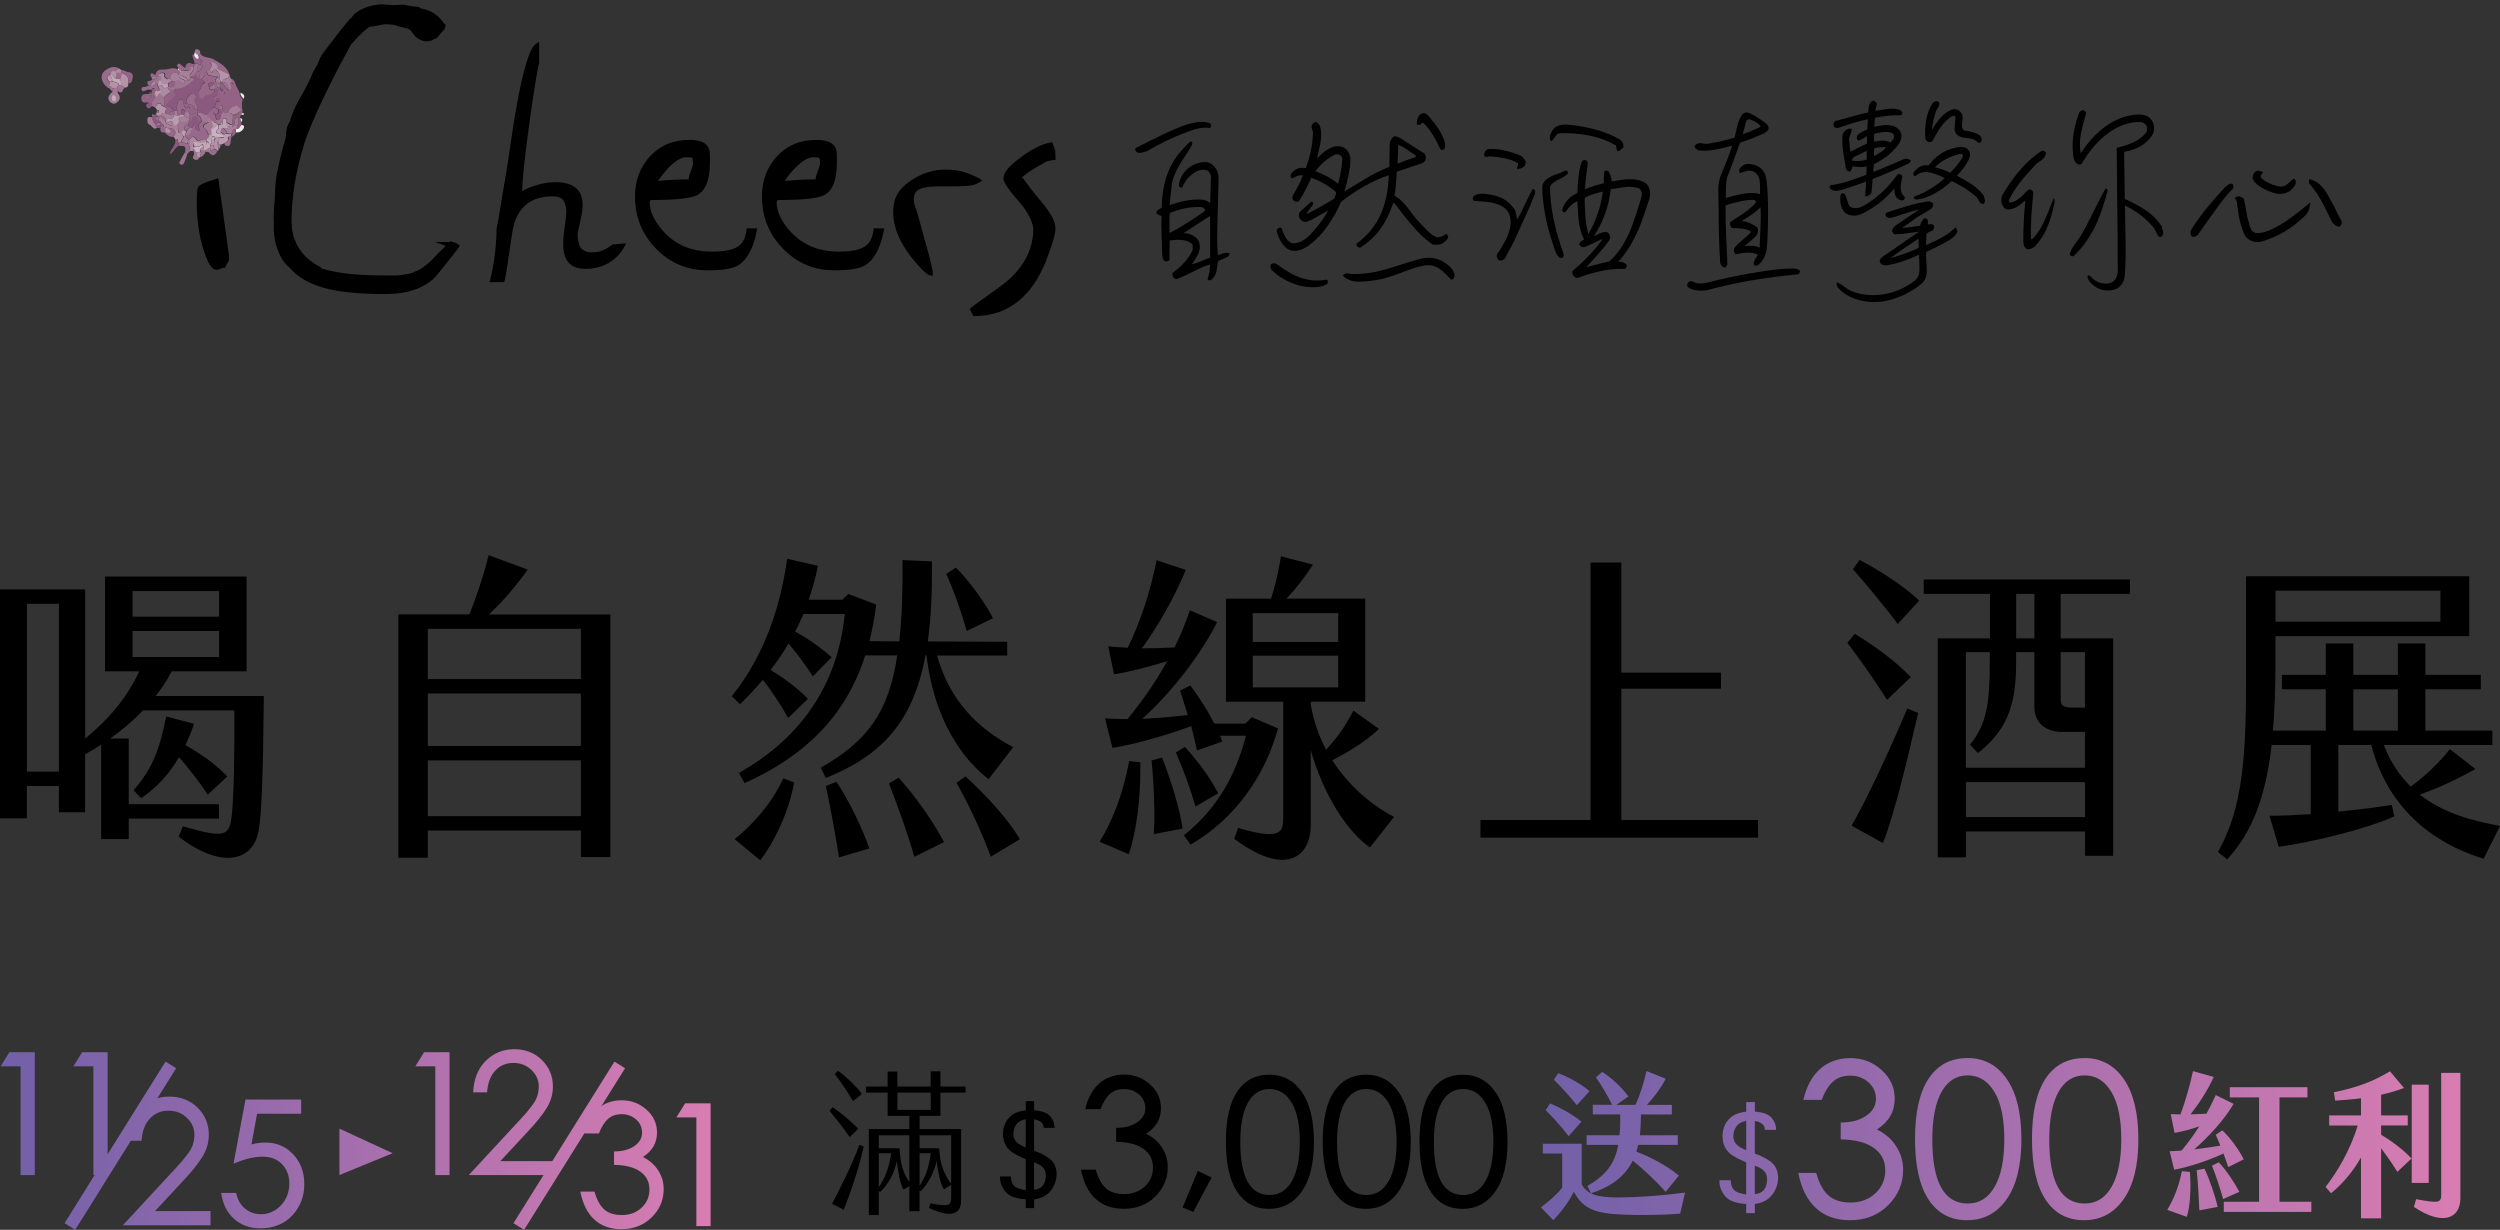 <?xml version="1.0" encoding="UTF-8"?>
<svg id="_圖層_2" data-name="圖層 2" xmlns="http://www.w3.org/2000/svg" xmlns:xlink="http://www.w3.org/1999/xlink" viewBox="0 0 420.87 207.04">
  <rect x="0" y="0" width="420.87" height="207.04" fill="#333333" stroke="none"/>
  <defs>
    <style>
      .cls-1 {
        fill: none;
      }

      .cls-1, .cls-2, .cls-3, .cls-4, .cls-5, .cls-6, .cls-7, .cls-8, .cls-9, .cls-10, .cls-11, .cls-12, .cls-13, .cls-14, .cls-15, .cls-16, .cls-17, .cls-18, .cls-19, .cls-20, .cls-21, .cls-22 {
        stroke-width: 0px;
      }

      .cls-23 {
        stroke: #000;
        stroke-miterlimit: 10;
      }

      .cls-2 {
        fill: url(#_新增漸層色票_1-2);
      }

      .cls-3 {
        fill: url(#_新增漸層色票_1-4);
      }

      .cls-4 {
        fill: url(#_新增漸層色票_1-3);
      }

      .cls-5 {
        fill: url(#_新增漸層色票_1);
      }

      .cls-7 {
        fill: #a27895;
      }

      .cls-8 {
        fill: #c4a8ba;
      }

      .cls-9 {
        fill: #cab2c2;
      }

      .cls-10 {
        fill: #bea0b4;
      }

      .cls-11 {
        fill: #a47b97;
      }

      .cls-12 {
        fill: #ae89a2;
      }

      .cls-13 {
        fill: #a77f99;
      }

      .cls-14 {
        fill: #bb9bb0;
      }

      .cls-15 {
        fill: #8b597f;
      }

      .cls-16 {
        fill: #b492a9;
      }

      .cls-17 {
        fill: #976889;
      }

      .cls-18 {
        fill: #9a6c8c;
      }

      .cls-19 {
        fill: #936285;
      }

      .cls-20 {
        fill: #9f7491;
      }

      .cls-21 {
        fill: #efe9ed;
      }

      .cls-22 {
        fill: #fcfcfc;
      }
    </style>
    <linearGradient id="_新增漸層色票_1" data-name="新增漸層色票 1" x1=".1" y1="191.84" x2="119.63" y2="191.84" gradientUnits="userSpaceOnUse">
      <stop offset="0" stop-color="#7160a8"/>
      <stop offset="1" stop-color="#d87db2"/>
    </linearGradient>
    <linearGradient id="_新增漸層色票_1-2" data-name="新增漸層色票 1" gradientTransform="translate(173.1 73.49) rotate(58)" xlink:href="#_新增漸層色票_1"/>
    <linearGradient id="_新增漸層色票_1-3" data-name="新增漸層色票 1" gradientTransform="translate(208.63 9.4) rotate(58)" xlink:href="#_新增漸層色票_1"/>
    <linearGradient id="_新增漸層色票_1-4" data-name="新增漸層色票 1" x1="259.41" y1="190.78" x2="414.2" y2="190.78" gradientTransform="translate(0 1)" xlink:href="#_新增漸層色票_1"/>
  </defs>
  <g id="edit">
    <g>
      <g>
        <path class="cls-6" d="M44.42,117.18c-.16,15.36-.43,19.46-.81,22.26-.81,5.82-6.52,6.85-13.53,1.4l.7-1.73c6.79,1.94,7.76,1.78,8.19-1.46.22-1.62.54-6.31.48-18.06h-15.36c-1.67,1.73-3.56,3.34-5.55,4.74h3.13v11.05h15.2v2.43h-15.2v3.45h-4.64v-15.9c-.92.59-1.78,1.13-2.7,1.62v9.76h-4.42v-4.42h-5.39v5.44H0v-38.54h14.34v25.12c3.99-3.29,6.95-6.74,9.11-11.32h-5.77v-15.96h23.83v15.96h-12.61c-.75,1.46-1.62,2.8-2.7,4.15h18.22ZM9.92,129.9v-28.25h-5.39v28.25h5.39ZM22.32,103.81h14.56v-4.31h-14.56v4.31ZM22.32,110.6h14.56v-4.37h-14.56v4.37ZM32.67,121.87c-.43,1.24-.92,2.43-1.46,3.56,2.26,1.29,4.96,3.07,7.06,5.28l-3.29,3.07c-1.35-2.05-3.13-4.37-4.85-6.31-1.56,2.64-3.5,4.96-6.36,6.9l-1.29-1.35c3.34-3.72,4.47-7.28,5.5-12.4l4.69,1.24Z"/>
        <path class="cls-6" d="M102.75,103.43v40.86h-4.96v-4.47h-25.77v4.58h-4.96v-40.97h11.97c1.24-3.18,2.32-6.31,3.23-9.97l6.58,2.43c-2.26,3.18-4.58,5.71-6.52,7.55h20.43ZM72.02,105.86v8.46h25.77v-8.46h-25.77ZM72.02,116.74v8.84h25.77v-8.84h-25.77ZM97.79,137.39v-9.38h-25.77v9.38h25.77Z"/>
        <path class="cls-6" d="M155.8,110.33c-2.05,11.16-7.33,16.82-16.77,20.65l-.86-1.73c7.71-4.42,11.43-9.16,12.88-18.92h-5.39c-3.34,10.46-10.4,17.04-20.32,21.51l-.92-1.73c9.65-5.44,16.55-14.07,17.79-26.74h-6.95c-.43,1.02-.92,1.99-1.4,2.96,1.89,1.02,4.21,2.59,6.15,4.31l-3.18,3.23c-1.08-1.73-2.7-3.94-4.1-5.55-.86,1.56-1.89,3.02-3.02,4.47,2.1,1.24,4.47,2.96,6.31,4.85l-3.34,3.23c-1.13-2.05-2.8-4.64-4.26-6.42-1.19,1.4-2.43,2.75-3.83,4.1l-1.4-1.35c5.5-6.79,8.19-15.04,9.33-23.13l5.18,1.19c-.38,1.94-.92,3.83-1.56,5.71h5.66l1.02-.97,4.69,1.78c-.27,2.16-.65,4.21-1.13,6.15l5.01.05c.43-3.83.59-8.3.54-13.69l4.96.22c.05,5.18-.16,9.65-.7,13.48l13.37.05v2.32h-11.81c2.1,7.49,6.79,12.29,12.83,15.42l-4.15,5.39c-2.53-1.94-8.9-7.76-10.46-20.86h-.16ZM131.86,131.03l1.83.7c-.97,5.34-3.56,10.35-5.71,13.1l-4.31-3.56c2.86-2.26,6.25-5.93,8.19-10.24ZM140.81,131.62c2.21,3.23,4.42,8.03,5.55,11.21l-5.12,1.51c-.49-3.23-1.4-8.3-2.21-12.02l1.78-.7ZM151.27,130.92c2.75,2.96,5.88,7.49,7.66,10.84l-5.01,2.48c-.86-3.13-2.7-8.36-4.26-12.35l1.62-.97ZM162.75,106.23c-.81-2.86-2.1-6.68-3.45-9.6l1.62-1.08c2.05,1.99,4.91,5.88,6.25,8.52l-4.42,2.16ZM171.7,141.27l-4.91,2.96c-1.13-3.18-3.56-8.63-5.77-12.45l1.51-1.08c3.18,2.86,7.22,7.22,9.16,10.57Z"/>
        <path class="cls-6" d="M191.97,128.34c.11,6.36-.75,11.97-1.94,15.47l-4.91-2.1c1.99-3.23,3.94-7.82,4.96-13.59l1.89.22ZM215.15,122.62c-2.16,7.92-7.17,15.2-14.72,19.57l-1.13-1.56c6.79-5.44,9.16-11.91,10.46-16.77h-4.37c.11.32.27.65.38.97l-4.26,1.51c-.27-1.24-.59-2.64-.97-4.1-4.8,1.78-10.13,3.18-13.26,3.67l-1.24-4.96c1.24.05,2.48.11,3.77.11,1.99-2.43,4.47-5.71,6.68-9.76-3.07.97-6.42,1.83-8.95,2.21l-.97-4.69c1.19.11,2.26.16,3.29.22,1.94-3.99,3.72-9,4.85-14.72l4.91,1.62c-1.99,4.91-4.96,9.87-7.39,13.21,1.78,0,3.5-.05,5.5-.16.97-1.94,1.83-4.04,2.59-6.25l4.58,1.99c-2.8,5.61-7.98,12.18-12.61,16.28,2.53-.11,5.07-.32,7.66-.65-.43-1.4-.86-2.86-1.29-4.1l1.73-.86c1.46,1.94,2.91,4.2,4.04,6.42h5.23l1.08-1.08,4.42,1.89ZM195.64,127.53c1.62,4.15,2.97,8.73,3.45,11.97l-4.85.92c.22-3.4.05-8.09-.38-12.4l1.78-.49ZM201.25,135.77c-.97-3.4-1.89-5.77-3.29-9.11l1.51-.92c2.21,2.48,4.04,4.8,5.61,7.82l-3.83,2.21ZM234.67,137.55l-4.04,5.12c-3.88-2.7-7.87-8.95-9.97-16.39v12.56c0,5.55-4.26,8.79-12.88,2.37l.65-1.83c7.17,2.1,7.6.75,7.6-1.67v-19.57h-9.65v-17.36h7.6c.81-2.48,1.24-4.64,1.67-7.12l5.39,1.4c-1.46,2.21-2.91,4.1-4.47,5.71h13.26v17.36h-9.16v.54c.49,2.75,1.35,5.28,2.59,7.55,1.78-1.99,3.18-3.83,4.58-6.58l4.31,3.07c-2.53,2.37-5.18,3.88-7.87,5.28,2.75,4.26,6.52,7.49,10.4,9.54ZM210.9,108.07h14.39v-4.85h-14.39v4.85ZM210.9,115.72h14.39v-5.34h-14.39v5.34Z"/>
        <path class="cls-6" d="M267.77,138.04v-43.34h5.18v18.54h16.77v2.7h-16.77v22.1h23.02v2.97h-46.74v-2.97h18.54Z"/>
        <path class="cls-6" d="M317.69,117.82c-1.73-2.75-4.53-6.79-6.69-9.6l1.24-1.51c3.02,1.83,6.74,4.42,9.43,7.28l-3.99,3.83ZM321.09,119.28l1.83.75c-1.78,7.66-3.99,17.04-5.93,21.89l-5.28-2.91c2.86-5.01,6.52-12.99,9.38-19.73ZM313.06,94.26c2.7,1.4,7.44,4.31,10.03,6.85l-3.61,3.94c-2.1-2.86-5.71-7.17-7.55-9.22l1.13-1.56ZM346.91,99.98v7.49h8.84v36.6h-4.74v-4.1h-20.05v4.37h-4.74v-36.87h8.79v-7.49h-11.16v-2.43h34.72v2.43h-11.64ZM330.95,109.79v19.46h20.05v-6.04h-3.94c-2.43,0-4.58-1.35-4.58-4.2v-9.22h-3.07v1.94c0,7.6-1.94,11.48-6.42,15.04l-1.35-1.4c2.91-3.56,3.34-7.12,3.34-14.5v-1.08h-4.04ZM351.01,137.55v-5.88h-20.05v5.88h20.05ZM342.49,99.98h-3.07v7.49h3.07v-7.49ZM346.91,109.79v7.87c0,1.35.54,1.46,2.53,1.46h1.56v-9.33h-4.1Z"/>
        <path class="cls-6" d="M420.87,139.06l-2.75,5.5c-5.88-1.73-15.63-6.52-18.92-19.14h-5.55v11.21c3.45-.32,6.68-.75,9-1.13l.43,1.94c-4.85,2.16-13.69,4.31-19.46,5.12l-1.56-5.23c1.99,0,4.42-.11,6.95-.27v-11.64h-6.58c-1.02,8.79-3.29,14.72-7.49,19.25l-1.56-1.24c5.07-8.9,4.74-19.89,4.74-35.8v-10.62h37.57v10.08h-32.62v4.04c0,4.42-.11,8.36-.43,11.86h8.9v-6.95h-7.39v-2.43h7.39v-5.28h4.64v5.28h7.49v-5.28h4.64v5.28h9.33v2.43h-9.33v6.95h11.27v2.43h-18.27c1.13,2.96,2.75,5.23,4.53,7.01,2.26-1.67,4.8-3.99,6.58-6.31l4.31,3.34c-3.5,1.99-6.79,3.4-9.38,4.31,4.26,3.34,9.38,4.47,13.53,5.28ZM383.08,104.67h27.76v-5.23h-27.76v5.23ZM396.18,123h7.49v-6.95h-7.49v6.95Z"/>
      </g>
      <g>
        <path class="cls-6" d="M199.84,22.22c-2.3.84-4.56,1.95-6.74,3.22l-.65.19c-.23.08-.46.11-.69.11-.5-.04-.73-.42-.61-.8,2.95-1.46,5.82-3.03,8.89-4.06,1.19-.27,2.53-.61,3.72-.08.11.19.27.5-.08.73-1.46-.15-2.64.23-3.83.69ZM206.16,43.47l-.31.15-.8.34c-.08.57-.15,1.19-.27,1.72-.15.57-.38,1.07-.92,1.46-.19.11-.5.08-.57-.15.27-.8.42-1.65.42-2.45-.42.08-.84.23-1.23.42-.46.19-.92.42-1.38.65-.96.46-1.95,1-3.03,1.38-.31,0-.54-.27-.65-.5,0-.11-.04-.15-.04-.23-.04-.08-.08-.19.04-.31,1.34-1.03,2.72-2.34,3.33-3.83.04-.35.08-.65,0-.96-.96-.96-2.53-.84-3.83-.69-.04.8-.04,2.34-.04,3.26-.19.38-.65.27-.92.15-.11-.11-.19-.27-.23-.42,0-.15-.04-.31-.08-.46,0-2.22-.23-4.4-.08-6.63-.04,0-.11-.04-.19-.08l-.34-.11c-.23-.11-.46-.31-.27-.69.11-.15.27-.23.42-.31l.38-.19c.04-2.11.34-4.14,1.07-5.98.5-1.3,1.23-2.53,2.22-3.6l.73-.81c.27-.27.54-.57.84-.8.42.08.31.5.19.69-.61,1.07-1.34,2.07-1.95,3.1-.61,1.03-1.15,2.11-1.38,3.29-.08.84-.31,2.64-.38,3.64,1.72-.54,3.64-1.11,5.71-.88.34.08.8.27,1.11.54l.15-4.44c-.11-.5-.31-.81-.61-1.03-.38-.15-.84-.19-1.34-.04-.73.19-1.34.73-1.92,1.26-.42.5-.73,1.07-1,1.65-.23.04-.35-.04-.38-.11-.04-.04-.08-.08-.08-.11l-.04-.04s0-.04-.04-.08c.04-.8.38-1.61.92-2.26.5-.61,1.15-1.11,1.88-1.38.84-.31,2.07-.57,2.87.15.61.57,1.03,1.3,1,2.22-.04,1.99-.15,6.63-.19,8.08-.04,1.76-.08,3.18.08,4.9.31-.08.57-.19.84-.27.31-.11.65-.19,1.11-.08,0,.46-.23.65-.5.73l-.35.11ZM202.33,34.86c-1.88-.11-3.75.31-5.4,1-.08,1.07-.08,2.26-.04,3.37,2.03-1.03,3.91-2.3,5.82-3.6.11-.15.19-.27.11-.42-.08-.11-.15-.19-.23-.23l-.27-.11ZM203.71,36.35c-1.23.8-3.29,2.11-4.48,2.91.8-.04,1.53.27,2.15.77.65.54.69,1.49.5,2.26-.23.8-.77,1.53-1.26,2.22,1.07-.31,2.07-.73,3.1-1.15v-7.01Z"/>
        <path class="cls-6" d="M221.56,48.34c-1.03.08-2.14-.08-3.06-.34-1.61-.5-3.18-1.3-4.44-2.57-.19-.27-.27-.65-.08-.96.23-.19.69-.19.92-.04,1.61,1.19,3.29,2.26,5.21,2.64,1,.19,2.07.23,3.22,0,.34.15.19.69.04.77-.54.31-1.15.46-1.8.5ZM241.17,41.14c-1.46-.96-2.68-2.26-3.79-3.6-.77-.88-1.46-1.84-2.18-2.76-.19-.23-.38-.46-.65-.65-.61,1.91-1.38,3.33-2.37,4.71-.77,1-1.8,1.91-3.1,2.83-.42.11-.88-.27-.65-.69,1.76-1.3,3.03-2.87,3.87-4.6,1-2.11,1.42-4.44,1.49-6.89-2.83.96-5.52,2.53-8.01,4.48-.61,1.38-1.38,2.8-2.3,4.1-.84,1.19-1.88,2.3-3.1,3.22-.96.69-1.91,1.03-2.76.92-.65-.08-1.19-.42-1.8-1.26-.46-.65-.73-1.42-.88-2.07-.04-.23.15-.42.31-.5.19-.11.42-.11.5.04.27.73.57,1.65,1.19,2.18.5.42.88.42,1.49.27.84-.23,1.49-.69,2.11-1.34,1.15-1.19,2.3-2.64,3.03-4.1-1.23.65-2.34,1.46-3.64,1.92-.54.04-.92-.23-1.15-.61-.11-.23-.19-.65,0-1,.57-.57,1.23-1.15,1.95-1.76.27-.11.42.31.34.42l-1.07,1.46s.04.11.08.11c1.46-.73,3.03-1.57,4.52-2.53.11-.23.34-.77.34-1.07-1.26-1.15-2.8-1.95-4.18-2.45-.31.65-.57,1.26-.92,1.91-.31.65-.69,1.3-1.11,1.95-.34.34-.69.15-1-.04-.19-.23-.23-.61-.04-.88.57-1.03,1.23-2.14,1.65-3.33-.23-.08-.57,0-.88.08-.27.11-.5.19-.65.31l-.31.11c-.34-.27-.27-.61,0-.96.31-.38.88-.69,1.23-.77.5-.11.69,0,1.11,0,.69-1.95,1.19-3.98,1.19-6.17-.11-.23-.27-.61-.23-.88.04-.27.23-.46.42-.61l.15-.11c.57.11.84.57.92,1,.23.96.11,1.88-.04,2.76-.15.81-.38,1.57-.54,2.38l.88-.81c.38-.38.8-.65,1.26-.88.69-.38,1.46-.5,2.26-.19.73.31,1.07,1.03,1.23,1.72.04,1.95-.5,3.83-1,5.71l3.6-2.18c1.26-.77,2.6-1.42,3.95-1.95,0-.65.04-2.49.08-4.14.15-.38.38-.8.8-1.03.84.11,1.42.65,2.11,1.07l.61.38c.57.38,1.69,1.11,2.26,1.42.57.8.19,1.49-.34,1.69l-4.25,1.42c-.08.65-.11,1.34-.15,2.03-.04.73-.11,1.42-.27,2.03.88.42,1.53,1.15,2.14,1.88.61.8,1.15,1.65,1.84,2.34l1.49,1.57c.5.5,1.03.92,1.65,1.19.5,0,1.03-.08,1.38-.46.27-.19.57.15.57.31-.08.61-.65.96-1.07,1.26-.5.15-1.03.19-1.57.11ZM225.7,26.2c-.23-.19-.54-.27-.84-.23-1.3.61-2.49,1.61-3.41,2.84,1.34.5,2.68,1.19,3.83,2.14.19-.73.5-2.22.61-3.18,0-.31.08-.61.08-.88s-.04-.5-.27-.69ZM242.28,45.2c-.96-.61-1.84-.65-2.72-.46-1.23.23-2.57.77-3.72,1.19-1.34.5-2.72,1-4.21,1.23-.92.11-1.91.27-2.87.27s-1.92-.27-2.72-1.03c.27-.31.54-.38.8-.38l.77.11c1.91.04,3.6-.23,5.21-.65,2.11-.57,4.06-1.34,6.32-1.91,1.3-.34,2.72-.23,3.91.54.73.46,1.57,1.11,1.8,2.03.08.42-.08.84-.54.96-.61-.65-1.26-1.38-2.03-1.88ZM236.34,24.82c-.31-.11-.61-.38-.96-.38,0,.84-.04,2.22-.11,3.1.96-.38,2.11-.77,2.95-1.07.19-.04.15-.23.11-.27-.31-.27-.65-.46-1-.69-.31-.23-.65-.42-1-.69ZM242.47,25.09c-.77-1.65-1.53-3.14-2.91-4.44-.11,0-.23.11-.31.19l-.11.11c-.19.19-.57.11-.65-.15.04-.34.08-.69.23-1,.11-.31.35-.61.73-.73.42-.11.77.15,1,.42l.23.27c1.15,1.34,2.11,2.68,2.57,4.25.04.31.04.57,0,.88-.08.31-.61.54-.77.19Z"/>
        <path class="cls-6" d="M253.31,43.55c-.23.23-.65.42-1.03.23-.23-.23-.38-.61-.27-.92.11-.27.34-.54.5-.77.19-.27.38-.5.42-.73.65-.96,1.15-2.15,1.34-3.29.11-.88.04-1.76-.46-2.53-.5-.61-1.03-.92-1.69-1.15-.61-.23-1.26-.34-1.91-.42-.69-.08-1.38-.11-2.07-.15-.23-.15-.27-.54-.11-.73.57-.5,1.3-.54,1.99-.46,1.19.15,2.38.38,3.41,1.07.69.46,1.3,1.07,1.69,1.84.04.27.11.54.19.84l.11.61c.92-1.65,1.65-3.41,2.57-5.13.35,0,.42.15.46.31,0,.15-.04.31-.04.46-1,2.61-2.34,5.32-3.52,7.97-.35.73-1.19,2.18-1.57,2.95ZM255.34,28.42c.11-.27.23-.65.23-.92-.69-.42-1.42-.69-2.22-.84-.8-.19-1.65-.27-2.49-.34-.34,0-.34.08-.54.08-.19.04-.42.04-.5-.31.08-.35.23-.96.8-1,.88-.08,1.72.04,2.57.23.96.19,1.84.5,2.72.84.46.19.69.65.96,1.03-.04.38-.11.73-.34.88-.42.27-.65.42-1.19.34ZM261.63,30.68c-.31.19-.54.42-.69.77,0,1.76.23,3.49.54,5.13.42,2.14,1.03,4.21,1.76,6.2.04.23,0,.5-.27.65-.46.04-.69-.27-.88-.61-.04-.08-.11-.15-.15-.27-.65-1.8-1.23-3.6-1.65-5.52-.35-1.72-.61-3.52-.65-5.36-.04-.92.57-1.46,1.26-1.84.38-.23.88-.42,1.34-.57.42-.15.84-.31,1.26-.54.42-.08.61.42.34.61-.34.31-.73.54-1.11.73-.38.19-.77.38-1.11.61ZM271.97,24.44c-1.49-.84-3.1-1.38-4.79-1.69-1.49-.27-3.06-.38-4.63-.31-.27,0-.5.19-.69.5-.11.11-.19.27-.31.42-.08.11-.19.27-.38.42-.42-.38-.23-.96-.11-1.26.19-.46.5-1.03,1.03-1.26,1.07-.5,2.26-.23,3.45-.08,1.38.19,2.68.5,3.91.88,1.15.38,2.22.81,3.22,1.42.54.34.69.84.61,1.38-.31.11-.42.54-.96.61-.31-.34-.11-.88-.34-1.03ZM275.15,40.06c-.69,1.42-1.57,2.76-2.72,3.98.5.04,1.07.11,1.42.57.08.38-.19.73-.61.65-1.42-.04-2.87.15-4.29.5-1.15.27-2.26.61-3.33,1.03-.69,0-1-.73-.92-1.15.96-.8,1.84-1.61,2.64-2.45.84-.88,1.65-1.76,2.34-2.8.04,0-.04-.15-.08-.11-.88.46-1.65.8-2.6,1.23-.46.19-.8.15-1.15-.34.04-.34.23-.5.42-.61.15-.08.31-.15.42-.27-.54-.96-.77-2.03-.92-3.14-.11-1.07-.15-2.18-.23-3.26-.46.15-.84.46-1.23.84-.31.34-.57.69-.8,1-.31.08-.54-.19-.54-.38.15-.57.46-1.11.88-1.61.46-.54,1.03-.96,1.69-1.23.08-.88.08-1.8.19-2.68.08-.88.23-1.76.57-2.57.27-.57,1.03-.31,1,.23-.15,1.42-.42,2.84-.46,4.37.96-.38,1.99-.77,3.14-1,.08-.73-.04-1.22.12-1.99.19-.23.46-.15.69-.04.27.54.54,1.15.54,1.72.92-.15,1.95-.38,2.99-.38.96,0,1.92.15,2.72.65.77.65.92,1.76.61,2.72-.38,1.07-.73,2.18-1.11,3.29s-.84,2.18-1.38,3.22ZM266.87,36.2c.08,1.15.27,2.34.54,3.18.69-1.19,1.23-2.41,1.65-3.68.38-1.11.61-2.26.77-3.45-1.07.23-2.11.54-3.03,1.03-.04.61,0,1.76.08,2.91ZM273.73,31.48c-.84.08-1.72.27-2.57.38-.15,1.42-.46,2.76-.92,4.06-.5,1.38-1.11,2.64-1.95,3.87.61-.31,1.19-.69,1.92-.73.27-.04.61.11.73.42.23.38.08.77-.11,1.11-1.15,1.53-2.53,3.03-3.79,4.4,1.26-.34,2.53-.69,3.87-.96,1.38-1.23,2.34-2.72,3.1-4.25.5-1.03.88-2.11,1.26-3.22.38-1.07.69-2.18,1.03-3.29.23-.65.08-1.23-.38-1.57-.73-.23-1.42-.27-2.18-.23Z"/>
        <path class="cls-6" d="M294.91,47.19c-2.6.46-5.13,1-7.66,1.69-1.11.11-2.26.08-3.14-.57-.19-.5.08-1.07.77-.96.73.5,1.76.42,2.68.19,2.41-.61,4.86-1.15,7.39-1.57,1.53-.27,3.06-.5,4.6-.65.8-.08,1.61-.11,2.41-.11.38,0,.77.08,1.07.38,0,.23-.11.58-.46.61-2.6.23-5.13.57-7.66,1ZM292.96,23.98c-.73,1.99-1.46,3.98-2.22,5.94-.11.61-.19,1.19-.19,1.8v1.61c.88-.23,1.84-.54,2.8-.69,1-.19,1.99-.23,2.95.04,0-.84.04-1.57-.08-2.34-.08-.5-.31-.92-.65-1.23-.38-.31-.88-.46-1.46-.34-.38.08-.77.27-1.19.38-.23-.27-.15-.61.04-.88.31-.38.84-.69,1.19-.69,1.11.04,2.22.34,2.87,1.46.34.54.5,2.03.57,3.79.15,3.37,0,7.78-.15,8.96-.15,1.07-.54,2.15-1.49,2.84-.19.11-.54.19-.69-.08-.08-.34.04-.61.19-.88.19-.27.38-.54.5-.8-.54-.27-1.11-.34-1.76-.34s-1.34.15-1.99.27c-.31-.31-.38-.69-.23-1.03.34-.5.8-.88,1.26-1.26.5-.46,1.03-.84,1.46-1.34.08-.11.08-.15-.04-.27-.84-.46-1.99-.5-3.03-.5-.34-.19-.38-.61-.38-.96.73-.54,1.46-.96,2.18-1.46.69-.46,1.38-1,1.99-1.65.23-.23.23-.42.11-.54s-.31-.15-.54-.15c-.42,0-1.03.08-1.69.19-1.07.23-2.3.54-2.8.77,0,3.26.15,6.51.31,9.77,0,.27-.15.5-.38.69-.61-.15-.77-.54-.84-.96-.04-.42,0-.88-.08-1.26-.11-2.18-.19-6.44-.19-8.5,0-.8-.04-1.57-.04-2.34s.08-1.49.34-2.22c.65-1.76,1.49-3.45,1.99-5.25-1.03.23-2.03.54-3.06.69-.88.15-1.76.19-2.64.08-.23-.11-.54-.31-.65-.65.31-.54.73-.57,1.11-.54.38.04.8.15,1.23.08,1.49-.27,2.99-.57,4.44-1.03.15-.61.27-1.26.42-1.91.19-.69.42-1.34.8-1.91.5-.57,1.07-.42,1.53-.19,1.07.57,1.8,1.07,2.68,1.76.23.23.38.65.19,1-.19.19-.46.42-.61.5-1.34.61-2.68,1.15-4.1,1.61ZM295.8,38.26c.15.23.19.5.15.73-.04.27-.15.5-.34.73-.57.65-1.3,1.15-1.95,1.72.8-.11,1.84-.15,2.57.27.08-2.18.27-4.56.15-6.82-.96.96-2.07,1.65-3.18,2.3.92.11,1.84.5,2.6,1.07ZM293.96,20.45l-.57,2.14c.46-.15.88-.31,1.34-.5.54-.19,1.07-.46,1.61-.73.04-.04.08-.08,0-.19-.19-.27-.46-.46-.73-.61-.27-.15-.57-.27-.84-.42-.31-.11-.69-.08-.8.31Z"/>
        <path class="cls-6" d="M315.26,30.11l-.19,2.26c-.15.46-.57.69-1.07.69,0-.88.15-1.72.15-2.49l-2.26.8c-.96.34-1.95.69-2.76.77-.42-.08-.8-.04-1.07-.46-.11-.19.04-.61.38-.54,2.03-.27,3.87-1.03,5.75-1.72.04-.38.04-.92.04-1.42-.77.23-1.61.11-2.37,0-.04.31-.15.57-.31.8-.38.23-.69-.15-.8-.42-.11-.96-.35-1.88-.46-2.83-.15-1-.19-1.99-.08-2.99.38-.69.88-1,1.49-.88.08.42-.08.69-.19.96-.11.27-.23.54-.23.84l.23,2.07,1.34-.69c.46-.23.96-.5,1.46-.65v-1.26c-.19.08-.42.19-.61.34-.23.15-.5.31-.88.38-.23-.23-.31-.57-.15-.88.27-.27.54-.46.84-.61l.84-.42c.08-.54.04-1.19.11-1.69-1.69.34-3.33.88-4.98,1.46-.31.08-.77-.04-.8-.38-.04-.27,0-.69.38-.8,1.84-.46,3.56-1.03,5.44-1.42.08-.38.04-.8.15-1.15.08-.34.31-.69.69-.84.19,0,.42.19.57.38.04.31,0,.54-.08.77-.04.19-.11.34-.11.54.84-.04,1.76-.31,2.64-.34.57,0,1.19.04,1.69.34.19.12.38.65-.08.77-1.46-.04-2.91.15-4.33.42l-.11,1.53c1-.23,2.11-.42,3.03-.19.54.15,1.03.42,1.34.96.31.57.23,1.11,0,1.65-.23.54-.65,1.03-1.03,1.42l-.84.84c-.84.65-1.69,1.19-2.57,1.61,0,.5-.08.88-.11,1.3,1.76-.65,3.49-1.46,5.25-2.18.31-.08.84-.08,1.07.34-.08.31-.5.5-.69.58-1.88.88-3.83,1.72-5.71,2.45ZM328.05,40.49c-1.23.73-2.53,1.3-3.79,1.95-.04,1.03.11,2.07.11,2.99,0,.8-.11,1.57-.73,2.18-.57.57-1.34,1.07-2.18,1.53-1.3.77-2.83,1.3-4.02,1.53-1.72.31-3.56.23-5.29-.42-.96-.34-1.84-.88-2.64-1.72-.19-.19-.38-.46-.31-.96.61.11,1.03.5,1.49.84l.42.31c1.76.92,3.83,1.15,5.86.84,1.38-.19,2.83-.69,4.1-1.46.5-.27.92-.57,1.3-.88.61-.5.77-1.15.77-1.88,0-.61-.04-1.8-.08-2.45-1.76.81-3.68,1.53-5.63,1.8-.34-.04-.8-.11-.96-.58-.11-.42.23-.69.5-.92l.23-.15c2.03-1.34,3.95-2.8,5.94-4.06-1.3.15-2.76.46-4.1.46-.27,0-.42-.31-.54-.58.11-.46.42-.73.73-.96,1.11-.8,2.41-1.65,3.91-2.64-1.26.27-2.53.73-3.75,1.11-.31.08-.57.19-.84.27-.31.08-.61.08-.96-.11-.23-.19-.23-.57,0-.73,1.11-.38,2.22-.73,3.33-1.07,1.15-.34,2.26-.61,3.49-.8.34-.08.96.04,1.03.46.08.38-.23.73-.57.92-.88.58-1.8,1-2.68,1.65-.65.46-1.3.96-1.99,1.42,1.03-.08,2.07-.23,3.03-.38.15-.5.31-.99.77-1.26.35,0,.54.19.57.5,0,.11-.04.38-.04.54.27,0,.5-.08.8,0,.23.08.31.27.27.46-.04.27-.19.61-.42.65-.31.08-.69.31-.88.5,0,.46-.04,1.3-.08,1.88.84-.38,1.69-.73,2.49-1.19.88-.46,1.69-1,2.45-1.76.38.19.42.73.23.96-.15.31-.42.54-.65.73l-.69.5ZM319.12,32.98c-.23-.38-.19-.84-.19-1.26-.57.61-1.23,1.34-1.92,1.95-.84.77-2.83,2.07-3.79,2.41-.8.31-1.61.34-2.53-.19-.42-.38-.65-.84-.77-1.34-.15-.58-.15-1.23-.04-1.8.04-.23.57-.27.69-.08.34.54.31,1,.54,1.46.08.38.23.69.69.84.57.15,1.07.08,1.57-.15,1.3-.57,3.14-2.07,4.18-3.14.65-.69,1.26-1.46,1.84-2.22.27-.34.73-.08.88.23l-.23,1.11c-.04.38-.08.77-.04,1.11.04.46.19.84.65,1.23.11.42-.27.65-.54.61-.42-.08-.8-.34-1-.77ZM314.26,25.39c-.65.34-1.34.65-1.99.96-.31.19-.5.38-.5.69.8.15,1.76.08,2.49-.19v-1.46ZM315.48,26.28c.73-.38,1.46-.8,2.03-1.42-.27-.11-.57-.11-.88-.08-.34-.04-.73.11-1.11.19-.04.42-.04.92-.04,1.3ZM315.52,22.52c-.04.42-.04.88,0,1.34.38-.08.88-.19,1.34-.19.5,0,1,.08,1.38.34l.46-.54c.19-.34.19-.61.08-.84-.11-.19-.38-.31-.73-.38-.8-.11-1.72.04-2.53.27ZM322.99,40.18c-1.61,1.03-3.18,2.11-4.75,3.26,1.69-.42,3.26-1.03,4.75-1.69v-1.57ZM332.61,33.06c-1.23-1.07-2.6-1.91-4.06-2.57-.88.8-1.8,1.49-2.83,2.07-.92.5-1.95.92-3.06,1.03-.27.04-.61-.23-.42-.5.92-.31,1.8-.73,2.6-1.23.92-.54,1.76-1.15,2.57-1.88-.84-.42-1.99-.92-2.91-1-.73-.08-1.38.11-1.99.61-.42.19-.42-.31-.38-.54.31-.38.65-.73,1.07-.96s.88-.34,1.42-.23c.34-.31.57-.69.92-1.03.57-.57,1.26-1.03,1.95-1.38.73-.34,1.49-.57,2.3-.69.77-.11,1.38.15,1.65.57.31.42.27,1.03-.11,1.76-.5.92-1.19,1.76-1.88,2.49.77.42,1.53.84,2.26,1.3.8.54,1.53,1.11,2.14,1.91.11.23.23.46.27.73.08.27.04.54-.19.84-.46,0-.65-.27-.8-.57-.15-.23-.27-.57-.5-.77ZM331.8,23.33c-.54-.11-1.15-.11-1.69-.27-.54-.19-1-.54-1.07-1.38.04-.46.15-1.42.15-1.99,0-.15-.11-.27-.46-.15-.54.15-.96.73-1.38,1.07-.42.46-.77,1-1.11,1.49l-.92,1.65c-.61.42-1,.04-1.19-.38-.08-1.19-.04-2.34.19-3.45.19-.92.54-1.8,1.07-2.6.15-.11.38-.27.61-.31.19,0,.38.15.5.34,0,.38-.15.65-.31.88-.15.23-.31.46-.34.73-.15.34-.57,1.88-.61,2.95.46-.84,1.11-1.8,1.84-2.49.54-.5,1.11-.84,1.8-1.07.61,0,1.23.34,1.46.96.15.61-.04,1.26-.04,1.88,0,.31.08.57.34.77.88.11,1.72.31,2.53.73.42.34.54.65.38,1.15-.15.31-.5.19-.65.11-.31-.38-.69-.54-1.11-.61ZM327.74,26.7c-.73.38-1.42.84-1.99,1.46,1.11.27,1.84.57,2.57.92.84-.88,1.61-1.72,2.11-2.72.08-.15-.04-.54-.42-.46-.77.15-1.53.46-2.26.8Z"/>
        <path class="cls-6" d="M344.52,38.57c-.5,1.07-1.15,2.07-1.99,2.95-.42.23-.77.57-1.3.42-.54-.31-.61-.92-.61-1.38,0-2.26.11-4.6.35-6.82l-.5.42c-.69.61-1.53,1.11-2.57,1.11-.57-.19-.77-.61-.92-1.03-.08-.34-.11-.8.08-1.34.73-1.26,1.61-2.57,2.6-3.79,1.19-1.46,2.57-2.76,4.1-3.75.31-.04.54.15.69.38-.08.65-.46,1-.88,1.3-.38.31-.84.54-1.15.96-1.69,1.8-3.26,3.68-4.25,5.74-.04.11.04.27.15.34.46.04.92-.19,1.3-.46.42-.31.8-.57,1.15-1,.27-.27.5-.54.8-.73.38-.04.57.15.73.46-.23,2.64-.5,5.29-.38,7.85.04.08.15.11.19.08.96-.96,1.61-2.07,2.11-3.22.54-1.15.96-2.34,1.53-3.75.23.46.15.92-.04,1.49-.27,1.26-.65,2.57-1.19,3.75ZM348.43,42.82c.15-.65.54-1.23.88-1.72.38-.54.77-1.03,1.07-1.53,1.49-2.61,2.6-5.21,4.1-7.85.31.08.42.31.27.65-.57,2.03-1.19,4.06-2.14,5.94-.88,1.72-1.99,3.37-3.56,4.83-.27,0-.5-.04-.61-.31ZM362.49,38.23c-1.38-1.65-3.03-2.76-4.75-3.64,0,3.91.27,8.08-.04,11.84-.08.88-.57,1.84-1.49,2.22-1.11.46-2.57.27-3.52-.42-.54-.38-1.07-.88-1.26-1.53-.08-.31.27-.46.46-.23.5.61,1.15,1.03,1.88,1.19.61.15,1.49.15,1.99-.27.61-.5.8-1.3.77-2.15-.04-1.46-.04-4.21-.04-5.48-.04-3.72-.11-11.45-.15-14.86,1.88-.5,3.6-1,4.9-2.49.23-.27.23-.65.19-1.03-.15-.54-.69-.84-1.19-.84-1.95-.04-3.75.73-5.29,1.84-1.88,1.34-3.41,3.29-4.52,5.21-.27.19-.57.08-.77-.04-.61-.46-.61-1.15-.69-1.84-.23-2.45.31-4.71,1.07-6.78.11-.23.34-.27.54-.38.34-.04.61.27.61.54-.31,1.15-.65,2.26-.88,3.45-.19,1.07-.23,2.18-.04,3.29,1.07-1.65,2.41-3.22,3.98-4.4,1.72-1.26,3.72-2.15,5.9-2.15.84,0,1.65.27,2.15,1.07.38.61.5,1.61.08,2.3-.5.84-1.23,1.49-2.07,1.99-.84.46-1.8.77-2.72.92l.11,7.93c1.23.54,2.45,1.15,3.6,1.95,1,.69,1.88,1.53,2.6,2.64.04.23.15.5.23.73.08.27.08.57-.11.84-.08.19-.38.42-.57.19-.42-.46-.54-1.11-.96-1.61Z"/>
        <path class="cls-6" d="M372.48,36.04c-.84,1.11-1.61,2.26-2.53,3.56-.31.19-.57.34-.84.27-.42-.23-.38-.84-.27-1.11.61-1.07,1.91-2.87,3.33-4.52.61-.69,1.15-1.38,1.69-1.95.5-.57.96-1.03,1.42-1.3.34-.12.5-.08.57,0,.19.27.23.61.04.8-.77.73-1.34,1.46-1.88,2.14-.5.69-1,1.38-1.53,2.11ZM386.77,37.46c-1.84,1.53-3.83,2.53-5.94,3.18-1,.31-2.14-.04-2.83-.84-.88-1.8-1.15-3.45-1.38-5.44.04-.27-.08-.61-.38-1,.23-.31.54-.34.84-.27.23.08.46.19.65.35.23.88.34,1.72.5,2.57.12.73.35,1.42.57,2.18.15.54.42.84.92,1.03,1.19.11,2.26-.38,3.22-.88,1.03-.5,2.03-1.15,2.99-1.88,1-.73,1.91-1.49,3.03-2.41-.15,1.3-.46,1.8-.84,2.18-.38.42-.84.8-1.34,1.23ZM385.78,31.91c-.38.38-.92.61-1.49.69-.5.08-1.03.04-1.49-.11-.5-.15-1.53-.54-2.34-1.07-.65-.46-1.19-.96-1.23-1.49,0-.31.08-.73.5-1.07.38-.19.73-.19,1.3.19-.35.19-.5.5-.42.8.54.69,1.8,1.23,2.8,1.49.5.11.88.11,1.23-.08.31-.15.57-.38.77-.57.19-.15.42-.38.61-.5.11-.11.31-.11.38.11.15.27.15.57-.11,1-.15.23-.34.42-.5.61ZM392.59,37.35c-.57-1.07-1.07-2.22-1.65-3.29-.54-1-1.15-1.95-1.88-2.8-.31-.34-.5-.65-.27-1.11.73.19,1.3.5,1.76.92.57.54,1.03,1.19,1.42,1.91.31.58.61,1.15.92,1.69.42.8.8,1.69,1.34,2.57.04.34,0,.69-.42.92-.57-.04-.96-.46-1.23-.8Z"/>
      </g>
      <g>
        <g>
          <path class="cls-5" d="M5.86,197.82h-2.4v-18.31H.1l1.47-2.37h4.29v20.68Z"/>
          <path class="cls-5" d="M18.12,197.82h-2.4v-18.31h-3.36l1.47-2.37h4.29v20.68Z"/>
        </g>
        <g>
          <path class="cls-5" d="M75.68,197.82h-2.4v-18.31h-3.36l1.47-2.37h4.29v20.68Z"/>
          <path class="cls-5" d="M93.36,197.82h-14.44l8.05-8.7c1.36-1.43,2.32-2.56,2.88-3.39.56-.83.85-1.77.85-2.83s-.41-1.98-1.23-2.77c-.82-.79-1.84-1.19-3.05-1.19s-2.23.43-3.04,1.29c-.81.86-1.27,2.08-1.38,3.66h-2.34c.09-2.22.8-3.99,2.12-5.3s2.91-1.96,4.79-1.96,3.43.61,4.66,1.82c1.23,1.22,1.85,2.7,1.85,4.45,0,1.28-.34,2.48-1.02,3.59-.68,1.11-1.7,2.4-3.08,3.87l-4.75,5.11h9.13v2.34Z"/>
        </g>
        <g>
          <path class="cls-5" d="M108.23,194.78c1.11.55,1.97,1.3,2.58,2.26.61.96.92,2.01.92,3.14,0,1.85-.67,3.43-2.02,4.76-1.35,1.33-3.05,1.99-5.1,1.99-1.85,0-3.36-.53-4.53-1.6-1.18-1.06-1.97-2.64-2.39-4.73h2.4c.36,1.34.89,2.33,1.6,2.98.71.65,1.71.97,3.02.97s2.41-.41,3.29-1.23c.89-.82,1.33-1.85,1.33-3.09s-.5-2.23-1.51-2.97-2.49-1.12-4.45-1.16v-2.26c1.41,0,2.55-.3,3.42-.9.87-.6,1.3-1.35,1.3-2.25s-.33-1.64-1-2.23c-.67-.59-1.48-.89-2.43-.89s-1.72.27-2.32.81c-.59.54-1.1,1.35-1.51,2.44h-2.46c.41-1.81,1.17-3.19,2.26-4.15s2.44-1.44,4.04-1.44,2.99.53,4.17,1.58,1.77,2.34,1.77,3.84c0,1.73-.79,3.11-2.37,4.12Z"/>
          <path class="cls-5" d="M119.63,206.42h-2.4v-18.31h-3.36l1.47-2.37h4.29v20.68Z"/>
        </g>
        <rect class="cls-2" x="4.23" y="191.82" width="32.08" height="2.11" transform="translate(-154.05 107.86) rotate(-58)"/>
        <rect class="cls-4" x="79.8" y="191.82" width="32.08" height="2.11" transform="translate(-118.52 171.95) rotate(-58)"/>
        <polygon class="cls-5" points="66.1 194.14 57.14 190 57.14 197.82 66.1 194.14"/>
        <g>
          <path class="cls-5" d="M35.44,206.28h-14.77l8.24-8.9c1.39-1.46,2.37-2.62,2.95-3.47.58-.85.87-1.81.87-2.89s-.42-2.02-1.26-2.83-1.88-1.21-3.12-1.21-2.28.44-3.11,1.32c-.83.88-1.3,2.12-1.42,3.74h-2.4c.1-2.27.82-4.08,2.17-5.42,1.35-1.34,2.98-2.01,4.9-2.01s3.51.62,4.77,1.86c1.26,1.24,1.89,2.76,1.89,4.55,0,1.31-.35,2.54-1.04,3.67s-1.74,2.46-3.15,3.96l-4.86,5.23h9.34v2.4Z"/>
          <path class="cls-5" d="M50.71,187.49h-7.43l-.95,5.17c.83-.21,1.61-.32,2.34-.32,1.87,0,3.43.66,4.68,1.98,1.25,1.32,1.88,3,1.88,5.04s-.67,3.79-2.02,5.25c-1.35,1.46-3.15,2.18-5.41,2.18-1.73,0-3.2-.53-4.39-1.59-1.2-1.06-1.92-2.52-2.17-4.37h2.51c.25,1.16.76,2.04,1.53,2.66.77.62,1.65.92,2.63.92,1.31,0,2.44-.5,3.38-1.49.94-.99,1.42-2.22,1.42-3.69,0-1.31-.41-2.39-1.23-3.24-.82-.85-1.92-1.27-3.31-1.27s-3.01.4-4.86,1.19l2.02-10.81h9.37v2.37Z"/>
        </g>
      </g>
      <g>
        <g>
          <rect class="cls-1" x="14.11" width="170.48" height="54.5"/>
          <path class="cls-19" d="M40.64,19.34c-.2.13-.26.26-.2.52,0,.26-.07.52.2.65v.52c-.26.2-.33.78-.85.65v-.46c.59-.39.26-.98.39-1.5-.85.2-.59.85-.72,1.31h-.33c-.13-.52.2-1.11,0-1.63.46.07.72-.26,1.05-.46.2-.13.39-.46.26-.52-.33-.2-.46-.72-.91-.52-.59.2-1.11.52-1.24,1.18-.33.26-.59.33-.65-.2,0-.2,0-.39-.2-.52-.07-.2.13-.59-.2-.59-.46,0-.2.39-.26.59h-.2c-.33,0-.46-.26-.65-.33.13-.33.2-.65.33-.98.2.07.46.26.46-.13,0-.13,0-.33-.2-.33-.39-.07-.26.26-.33.46-.52-.13-.78-.52-.26-.78.59-.33.59-.72.39-1.24v-.2h.52c0,.2.07.39.33.46.13,0,.2-.13.2-.2-.07-.26-.26-.2-.46-.2v-1.05c.13.07.2.13.33.2.33.39.65.78.98,1.18.39-.2.59-.46.33-.91-.13-.2-.13-.39.2-.46.07.07.07.2.13.26l.13-.07c0-.2-.13-.26-.26-.33-.07-.2-.13-.33-.2-.52.33.13.72.26.78.65.2.72.65,1.24.85,1.96-.13.46.39.65.46,1.05-.26.78,0,1.57,0,2.35,0-.13-.13,0-.2.13ZM37.7,15.55v.13c0,.07.07.07.13.07,0-.07.07-.13.07-.13-.07-.07-.13-.07-.2-.07Z"/>
          <path class="cls-17" d="M36.59,14.77v.2h-.33c-.07-.26-.13-.59-.2-.85-.13-.59-.52-.2-.72-.13-.33.07-.46.33-.13.65,0,.26,0,.46.33.52.13.2.33.13.52.2,0,.26-.13.39-.39.52-.52.2-1.11.13-1.5.78-.07.2-.52.2-.65-.2-.13-.46-.39-.85.07-1.31.33-.33.26-.98.85-1.18.13-.07.07-.26-.13-.33s-.33-.13-.46-.33c.33,0,.33-.26.46-.46.13-.13.33-.26.13-.46-.07-.07-.33-.07-.46-.07-.2,0-.39.13-.39.33s.07.46.13.65c-.52.07-.46-.59-.85-.65,0-.2,0-.39.2-.52.59,0,.78-.52,1.05-.91.2-.26-.2-.26-.39-.26.07-.2.13-.33.2-.52.26-.26.2-.46-.2-.52h-.2c.07-.26-.07-.46-.13-.65.13-.07.26-.13.33-.2.59.72,1.5.52,2.22.91,1.11.65,2.29,1.24,2.68,2.61-.65-.33-1.31-.65-2.03-.98.13-.72-.33-1.18-1.37-1.18.65.52.2.91,0,1.37-.2.13-.52.13-.46.39.07.2.26.52.39.52.46-.07.91.39,1.37.07h0v.2c-.13.2-.33.39-.33.65.2.33.39.72.39,1.11ZM34.96,13.53h-.13l.07.07.07-.07Z"/>
          <path class="cls-17" d="M25.55,13.01c-.2-.13-.33-.33-.13-.59.07,0,.2,0,.26-.07.2.07.46.46.52.13.2-.85.91-.78,1.5-.78.72,0,1.5-.46,2.22,0,.07.07.2.13.26,0,0,0-.07-.13-.13-.2-.07-.26-.46-.46-.07-.72.26-.2.46.13.65.26.2.13.33.39.59.33.2,0,.46.13.65,0,.26.07.39.07.13.33-.46.39-.98-.13-1.44.13-.07,0-.2.07-.26.07,0,.07.07.13.07.2v.52h-.2c-.2-.26-.33-.52-.78-.39-.59.2-.72.59-.72,1.05h-.46l-.2-.2c-.07-.07-.13-.07-.2-.13-.13-.2.26-.65-.33-.72-.39-.07-.65.2-.85.52l-.13.13c-.33.2-.65.07-.98.13Z"/>
          <path class="cls-18" d="M18.55,14.9c-.72-.07-1.44-1.18-1.44-1.83,0-.85.52-1.18,1.05-1.5.59-.33,1.24-.39,1.83-.07-.2.13-.46.26-.65.46-.46-.07-.91.07-.85.65q-.91.46-.13,1.11.07.07.13.07c.07.2-.33.46,0,.65.07.2.07.33.07.46Z"/>
          <path class="cls-20" d="M26.26,18.23c-.26-.13-.46-.46-.78-.33,0-.2,0-.39-.07-.59.26-.39.98-.72.39-1.37.07-.07.2-.13.26-.2.2.26.33.85.59.07,0-.07.13-.13.26-.2.07.39.46.46.72.65-.07.59,0,1.11.13,1.7-.2,0-.33-.2-.52-.26s-.13-.52-.59-.33c-.33.2-.39.46-.39.85Z"/>
          <path class="cls-19" d="M26.13,15.82c-.07.07-.2.13-.26.2.59.65-.13.98-.39,1.37h-.39c-.13-.2-.33-.13-.52-.13-.52.07-.78-.2-.78-.72s.33-.72.85-.72h.52c.26,0,.39-.13.39-.39v-.26c.33-.33.72-.59.85.13-.33.13-.26.33-.26.52ZM25.28,16.34c-.26.07-.59-.13-.98.2.46.13.72,0,.98-.2.13,0,.26,0,.26-.2l-.07-.07c-.2,0-.2.13-.2.26Z"/>
          <path class="cls-11" d="M19.86,15.36c-.2.26.07.46.2.65.26.59,0,.98-.46,1.31-.39.26-.78.13-1.11-.2-.39-.46-.26-.85.07-1.31.13-.2.46-.26.39-.59.2-.13.13-.33.13-.52h.65c0,.26.07.46.13.65ZM19.08,17.12c.26-.07.39-.2.46-.46,0-.26.07-.59-.33-.65-.26-.07-.46.07-.46.33,0,.33.07.65.33.78Z"/>
          <path class="cls-16" d="M21.56,14.05c.13.46-.13.65-.52.72-.2-.26-.59-.13-.65-.46,0-.39,0-.72-.2-1.05.2-.33.26-.65.2-.98h0q1.5.39,1.18,1.76Z"/>
          <path class="cls-12" d="M32.54,25.42h-.52c-.07-.39-.13-.78-.2-1.18.33-.2-.07-.46,0-.65.39-.52.78-.85,1.24-.07.13.26.39.26.65.13.33-.2.59-.26.98-.2v.52h0c-.46.2-1.05.26-1.44.13-.91-.26-.85.13-.59.72-.13.07-.2.2-.13.39v.2Z"/>
          <path class="cls-14" d="M37.77,24.12c-.2.07-.33.13-.52.2h-.2c-.2-.07-.33-.26-.33-.52.13-.2.2-.46.33-.65.2-.07.52.33.65-.07s-.33-.2-.52-.33l-.13-.13v-.33c.33.07.59.59.98.2.33.13.65.13.98,0-.07.13-.13.33-.2.46-.2,0-.52.07-.46.33.2.52-.26.59-.59.85Z"/>
          <path class="cls-16" d="M26.26,18.23c0-.33,0-.59.39-.78.46-.2.39.26.59.33s.26.26.52.26l.2.2v.13c-.07.2-.13.46-.13.65-.33,0-.65.07-.72.46h-.65c-.07-.07-.13-.2-.2-.26.07-.07.07-.2.13-.26.13,0,.39.07.39-.2,0-.2-.13-.26-.33-.26-.13-.07-.13-.2-.2-.26Z"/>
          <path class="cls-16" d="M36.59,11.57c.65.33,1.31.65,2.03.98,0,.07,0,.13.07.2-.26.2-.33.52-.78.52-.26,0-.39.2-.46.46v.2c-.13-.07-.2-.13-.33-.2-.07-.2-.13-.46-.2-.65.13-.65-.2-1.05-.65-1.37.07-.07.2-.13.33-.13Z"/>
          <path class="cls-12" d="M29.53,23.59c0-.33-.2-.39-.39-.59.52-.46.52-.85,0-1.31.33,0,.59,0,.85.2-.07.39.13.52.52.52.13.2.2.33.33.52.13.39-.46.59-.33,1.05h-.52c0-.39,0-.72-.46-.39Z"/>
          <path class="cls-18" d="M26.26,15.29c-.2-.78-.52-.46-.85-.13-.39-.2-.72,0-1.05.13-.26.13-.46.07-.52-.2-.07-.33.13-.46.39-.46.33.07.52-.13.78-.2h.2c.39.13.52-.33.85-.33.13.2.2.2.33,0h.13v.2c-.07.33.39.59.2.98h-.46Z"/>
          <path class="cls-18" d="M29.99,23.92h.52c.2.07.46.13.65.2h.33c.07.13.2.13.33.13.07.39.13.78.2,1.18l-.52.52c-.26,0-.33-.2-.33-.39.13-.91,0-1.05-.98-.98,0-.26-.07-.46-.2-.65Z"/>
          <path class="cls-13" d="M26.46,21.5c-.65.52-.85-.39-1.31-.52-.26-.07-.39-.59-.33-.98.13-.52.52-.2.85-.26,0,.52.2.98.65,1.31,0,.2.07.33.13.46Z"/>
          <path class="cls-19" d="M21.56,14.05q.33-1.37-1.18-1.76v-.52c.52,0,.91.39,1.37.39.39,0,.72.46.59.85-.07.39-.07,1.05-.78,1.05Z"/>
          <path class="cls-16" d="M37.11,23.07c-.13.2-.2.46-.33.65-.33.33-.13.65,0,.98v.46c0,.13,0,.2-.13.26-.2-.13-.26-.39-.52-.33-.2-.26.07-1.05-.65-.52,0-.2,0-.39.2-.52.33,0,.46-.2.52-.52v-.13l.2-.2c.13,0,.39-.07.72-.13Z"/>
          <path class="cls-20" d="M31.17,25.55c0,.2.13.39.33.39-.07.52-.33.98-.52,1.5-.13.2-.26.39-.52.26-.33-.13-.33-.33-.13-.59.26-.59.59-1.05.85-1.57Z"/>
          <path class="cls-13" d="M37.44,13.79c0-.26.13-.52.46-.46.39,0,.52-.33.78-.52.07.13.13.2.13.33.07.2.13.33.2.52v.2c-.33,0-.33.2-.2.46.26.46.07.72-.33.91-.07-.78-.2-1.37-1.05-1.44Z"/>
          <path class="cls-17" d="M29.14,21.7c.52.46.46.85,0,1.31-.65.13-.98-.33-1.44-.72,0-.07.07-.07.07-.13.26-.07.52.33.78.07.13-.2-.07-.39-.07-.52.26-.13.46,0,.65,0Z"/>
          <path class="cls-15" d="M29.99,23.92c.07.2.2.39.13.65-.72.2-.78,1.11-1.57,1.37.26-.91,1.05-1.5.98-2.35.46-.33.46,0,.46.33Z"/>
          <path class="cls-19" d="M33.52,9.87h.2c0,.2,0,.39.2.52-.07.2-.13.33-.2.52h-.33c-.07-.59-.46-.07-.65-.2h0c0-.33-.13-.72-.26-1.05-.13-.26-.2-.52.26-.46.13.39.2.85.78.65Z"/>
          <path class="cls-15" d="M26.26,21.04c-.39-.33-.65-.78-.65-1.31q0-.07.07-.07c.07-.07.13-.2.26-.26.13-.07.2-.13.33-.2.07.07.13.2.2.26-.59.39,0,.46.2.65.2.13.52.13.33.52h0c-.26.13-.59-.07-.72.39h0Z"/>
          <path class="cls-20" d="M20.38,14.31c.07.33.52.26.65.46-.13.13-.26.2-.33.33-.13.59-.46.52-.85.26-.07-.2-.13-.39-.13-.59,0-.26.2-.33.33-.46h.33Z"/>
          <path class="cls-18" d="M37.77,24.12c.33-.2.78-.33.72-.91-.07-.26.26-.33.46-.33v.2c-.07.33-.13.59-.13.91,0,.26-.13.52-.39.59-.33,0-.65-.07-.65-.46Z"/>
          <path class="cls-20" d="M32.54,25.42v-.33c.39-.07.33.52.65.52.07.33-.39.98.46.85-.2.33-.46.59-.91.39-.46-.26-.2-.59-.07-.85.07-.26-.07-.39-.13-.59Z"/>
          <path class="cls-18" d="M36.07,25.1c.26,0,.33.26.52.33-.46.85-.78.91-1.44.26.07-.07.13-.2.2-.26.33-.07.46-.33.72-.33Z"/>
          <path class="cls-19" d="M31.88,11.44c-.2.2-.46,0-.65,0-.07-.59.39-.98.91-.78.2.07.39.2.59.07h0c-.07.2-.13.33-.2.52-.26.07-.52-.07-.65.2Z"/>
          <path class="cls-21" d="M39.79,21.7c.52.13.59-.46.85-.65.52,0,.52.26.33.65-.33.46-.72.65-1.24.59,0-.13,0-.33-.07-.46.07-.07.13-.07.13-.13Z"/>
          <path class="cls-20" d="M33.71,9.08c-.13.07-.26.13-.33.2-.26,0-.39-.33-.59-.39,0-.33,0-.65.39-.59.33,0,.59.33.52.78Z"/>
          <path class="cls-15" d="M25.09,17.32h.39c0,.2,0,.39.07.59-.26.26-.52.52-.78.2-.39-.46-.07-.65.33-.78Z"/>
          <path class="cls-17" d="M25.28,14.44h-.2c-.33-.39-.52-.78.26-.85.13,0,.2-.2.26-.26h.33v.52c-.39-.07-.46.33-.65.59Z"/>
          <path class="cls-20" d="M34.56,25.62c-.13.39-.46.72-.85.85v-.39c.07-.13.13-.2.2-.33.13-.26-.07-.2-.2-.2v-.33h.65c.07,0,.13,0,.2.07v.33Z"/>
          <path class="cls-17" d="M27.77,22.29c-.59.07-.91-.13-.72-.78h0c.26,0,.39-.13.52-.33h.2c0,.13,0,.26.13.33v.65c-.13.07-.13.13-.13.13Z"/>
          <path class="cls-19" d="M39.66,21.76c0,.13,0,.33.07.46-.07.46-.46.65-.78.85v-.2c.07-.13.13-.33.2-.46.07-.72.13-.78.52-.65Z"/>
          <path class="cls-16" d="M33.71,26.08v.39h-.07c-.85.13-.39-.52-.46-.85h.52c.13.07.33-.07.2.2-.13.07-.2.2-.2.26Z"/>
          <path class="cls-15" d="M27.64,21.24h-.2c-.26,0-.52-.07-.52.33h0c-.2,0-.33,0-.52-.07-.07-.13-.13-.26-.2-.46l.07-.07c.26,0,.59.13.65-.33h0c.26.2.52.39.72.59Z"/>
          <path class="cls-21" d="M32.73,8.82c.26.07.33.39.59.39.07.2.2.39.13.65-.52.2-.59-.33-.78-.59.07-.13.07-.26.07-.46Z"/>
          <path class="cls-12" d="M20.38,11.76v.52h-.85c-.07-.13-.13-.26-.2-.33.2-.13.46-.26.65-.46.13.07.26.2.39.26Z"/>
          <path class="cls-11" d="M34.56,25.62v-.33c.33-.07.46-.46.85-.39v.52c-.07.07-.13.2-.2.26-.2-.2-.46-.13-.65-.07Z"/>
          <path class="cls-21" d="M40.97,16.66c-.13-.33-.59-.52-.46-1.05.46.2.85.46.46,1.05Z"/>
          <path class="cls-11" d="M36.72,24.77c-.13-.33-.33-.65,0-.98,0,.26.13.39.33.52v.39c.07.13,0,.26-.13.33,0-.13,0-.2-.2-.26Z"/>
          <path class="cls-20" d="M19.01,14.84c0,.2.07.39-.13.52-.13-.13-.26-.26-.39-.39v-.39c.2,0,.39.13.52.26Z"/>
          <path class="cls-12" d="M25.94,13.27h-.33c-.07-.07-.07-.2-.13-.26.33-.07.65.07.91-.07.07.33-.2.33-.46.33Z"/>
          <path class="cls-21" d="M40.64,20.52c-.2-.2-.13-.46-.2-.65.46.13.39.39.2.65Z"/>
          <path class="cls-18" d="M26.4,18.56c.2,0,.33.13.33.26,0,.26-.26.2-.39.2.07-.2.07-.33.07-.46Z"/>
          <path class="cls-13" d="M25.94,19.41c-.07.07-.13.2-.26.26,0-.2-.07-.33-.07-.52h0c.13.13.2.2.33.26Z"/>
          <path class="cls-21" d="M40.64,19.34c0-.2.13-.26.33-.33.26.46-.13.26-.33.33Z"/>
          <path class="cls-18" d="M25.41,15.42c0,.26-.07.39-.39.39.13-.13.26-.26.39-.39Z"/>
          <path class="cls-18" d="M37.11,24.7v-.39h.2c-.07.13,0,.26-.2.39Z"/>
          <path class="cls-18" d="M36.72,24.77c.07.07.13.2.2.26l-.2.2c.07-.2.07-.33,0-.46Z"/>
          <path class="cls-12" d="M25.68,12.35c-.07,0-.2,0-.26.07.07-.2.2-.13.26-.07Z"/>
          <path class="cls-15" d="M36.26,14.97h.33c.2.52.2.91-.39,1.24-.59.33-.26.65.26.78h0c-.13.33-.2.65-.33.98-.52.33-.98.85-1.37,1.37-.33.07-.59-.2-.85-.33,0-.2-.13-.33-.33-.33h-.33v-.33c-.07-.2-.07-.39-.13-.59-.13-.46-.65-.85-.13-1.44.13-.13-.2-.46-.33-.59-.2-.2-.39,0-.59.13-.59.39-.91.91-.52,1.63h-.65c-.13-.26-.07-.78-.46-.78-.46,0-.46.46-.59.78-.13.39-.13.78,0,1.18h-.52c-.26-.33-.39-.85-1.05-.65h-.33c.07-.52.46-.85.85-1.11.59-.39.85-.91.52-1.63.07-.33.26-.39.46-.33.26.13.52,0,.78-.13.91-.26,1.5-.91,2.22-1.5-.2-.2-.46-.33-.78-.26v-.2c.26-.13.59-.2.85-.33.39.13.33.72.85.65h.2c.07.2.26.33.46.33.2.07.26.26.13.33-.59.2-.52.78-.85,1.18-.39.46-.2.85-.07,1.31.13.39.59.33.65.2.33-.65.91-.59,1.5-.78.26-.07.39-.26.39-.52v-.33c0,.07.13.07.13.07Z"/>
          <path class="cls-7" d="M39.14,19.34c.2.52-.13,1.11,0,1.63-.39.13-.59-.46-.98-.33-.07-.26.2-.72-.33-.78-.33,0-.39.33-.39.59-.33.07-.33.26-.33.52h-.46c0-.46-.65-.26-.72-.65.2,0,.39,0,.52-.2.39,0,.65-.07.65-.52.07-.26.13-.59.33-.85h.2c.13.46.39.39.65.2.33,0,.59.13.85.39Z"/>
          <path class="cls-17" d="M36.39,20.19c-.13.2-.33.2-.52.2h-.33c-.26-.33-.59-.65-.85-.98.39-.52.78-.98,1.37-1.37.26.07.39.39.65.33-.07.33.2.85-.52.85,0-.13,0-.26-.2-.26l-.07.07c0,.2.13.2.26.2.07.33.2.65.2.98Z"/>
          <path class="cls-13" d="M39.14,19.34c-.13-.26-.46-.39-.78-.33.13-.72.65-.98,1.24-1.18.46-.2.59.39.91.52.2.07-.07.39-.26.52-.39.2-.65.52-1.11.46Z"/>
          <path class="cls-13" d="M39.66,21.76c-.39-.13-.46-.07-.52.65-.33.13-.65.13-.98,0,.2-.46-.46-.46-.46-.85.33.07.72.33.65-.33.33-.07.78.52.98-.2h.2c.07.13.2.2.33.2v.46c-.07.07-.13.07-.2.07Z"/>
          <path class="cls-15" d="M36.26,19.21c.72.07.46-.46.52-.85h.39c.13.2.2.33.33.52-.2.26-.26.52-.33.85-.07.46-.33.52-.65.52-.13-.39-.26-.72-.26-1.05h0Z"/>
          <path class="cls-7" d="M39.79,21.24c-.13,0-.26,0-.33-.2.13-.46-.13-1.18.72-1.31-.13.52.2,1.05-.39,1.5Z"/>
          <path class="cls-20" d="M37.44,13.79c.85.07.98.65.98,1.37-.33-.39-.65-.78-.98-1.18v-.2Z"/>
          <path class="cls-13" d="M36.92,13.14c.07.2.13.46.2.65v.2h-.33c-.07-.2-.26-.33-.52-.33,0-.26.2-.46.33-.65.13,0,.2.07.33.13Z"/>
          <path class="cls-16" d="M39.27,21.04c-.26.65-.65.13-.98.2-.2-.13-.2-.33-.2-.52.39-.07.59.46.98.33h.2Z"/>
          <path class="cls-20" d="M36.26,13.59c.26,0,.39.13.52.33,0,.2.13.33.33.33v.52h-.52c0-.39-.2-.78-.33-1.18Z"/>
          <path class="cls-20" d="M37.11,18.36h-.2c.07-.2-.13-.65.26-.59.33,0,.2.39.2.59h-.26Z"/>
          <path class="cls-15" d="M36.39,16.99c0-.2-.07-.52.33-.46.2,0,.2.2.2.33,0,.39-.33.2-.52.13h0Z"/>
          <path class="cls-15" d="M37.11,14.77c.2,0,.39-.07.46.2,0,.13-.07.26-.2.2-.2.07-.26-.13-.26-.39h0Z"/>
          <path class="cls-17" d="M37.11,18.36h.33c.2.13.2.33.2.52h-.2c-.13-.2-.26-.39-.33-.52Z"/>
          <path class="cls-20" d="M38.94,13.79v-.2c.13.07.33.13.26.33l-.13.07s-.07-.13-.13-.2Z"/>
          <path class="cls-15" d="M37.7,15.55c.07,0,.13,0,.13.07s-.07.07-.07.13c-.07,0-.13,0-.13-.07s.07-.07.07-.13Z"/>
          <path class="cls-17" d="M37.11,14.31c-.2,0-.33-.13-.33-.33h.33v.33Z"/>
          <path class="cls-7" d="M36.92,13.14c-.13-.07-.2-.13-.33-.2v-.2s0-.07.07-.07c0,0,0,.07-.07.07-.46.33-.91-.13-1.37-.07-.13,0-.33-.33-.39-.52-.07-.26.26-.33.46-.39.13.2.13.52.46.52.07-.33.13-.65.52-.52.46.33.78.72.65,1.37Z"/>
          <path class="cls-12" d="M36.26,11.76c-.46-.07-.52.2-.52.52-.33-.07-.33-.39-.46-.52.2-.46.65-.85,0-1.37,1.05.07,1.5.46,1.37,1.18-.2,0-.33.07-.39.2Z"/>
          <path class="cls-20" d="M32.87,12.61c-.26.13-.59.2-.85.33-.26-.39.26-.52.33-.78.07-.26.46-.52.2-.85.07-.2.13-.33.2-.52.2.07.59-.46.65.2-.2.39,0,.85-.33,1.18-.2.07-.2.26-.2.46Z"/>
          <path class="cls-18" d="M33.06,12.09c.33-.33.13-.78.33-1.18h.33c.2.07.59,0,.39.26-.26.39-.46.98-1.05.91Z"/>
          <path class="cls-18" d="M33.91,13.27h-.2c-.07-.2-.13-.46-.13-.65,0-.26.2-.33.39-.33.13,0,.39,0,.46.07.2.2,0,.33-.13.46-.13.2-.13.46-.39.46Z"/>
          <path class="cls-20" d="M36.26,14.97h-.13c-.2,0-.39-.07-.52.13-.33,0-.33-.26-.33-.52.39,0,.52-.39.85-.52,0,.33.13.65.13.91Z"/>
          <path class="cls-15" d="M36.07,14.12c-.33.13-.46.52-.85.52-.33-.26-.2-.52.13-.65.26-.07.59-.46.72.13Z"/>
          <path class="cls-18" d="M33.91,10.39c-.2-.13-.13-.33-.2-.52.39.13.46.26.2.52Z"/>
          <path class="cls-19" d="M35.61,15.16c.13-.2.33-.2.52-.13v.33c-.26-.07-.46,0-.52-.2Z"/>
          <path class="cls-15" d="M34.96,13.53l-.07.07s-.07,0-.07-.07h.13Z"/>
          <path class="cls-13" d="M28.62,13.27c.07-.52.2-.91.72-1.05.46-.13.59.13.78.39-.13.78.78.59,1.05,1.05-.13.46-.26.65-.65.2-.33-.33-.65-.33-1.05-.07-.2-.07-.33-.13-.52-.2-.07-.13-.2-.2-.33-.33Z"/>
          <path class="cls-13" d="M32.54,11.24c.26.39-.13.59-.2.85s-.59.39-.33.78v.2c0,.26-.13.39-.33.52-.2-.65-.85-.72-1.37-.98v-.52l.2-.2c.46-.2.98.26,1.44-.13.33-.26.13-.26-.13-.33.2-.26.46-.13.72-.2Z"/>
          <path class="cls-12" d="M28.62,13.27c.13.13.26.2.33.33-.2.26-.72.26-.72.72-.33-.33-1.11.13-1.18-.65,0-.39.2-.91-.52-.85.2-.33.46-.52.85-.52.52.07.13.52.33.72.07.07.13.13.2.13l.2.2c.2-.07.39-.07.52-.07Z"/>
          <path class="cls-20" d="M26.59,12.81c.72-.07.52.46.52.85h-.33c-.65-.26-.2.33-.33.52-.13.13-.26.13-.33,0,.07-.2.13-.33-.2-.33v-.52c.26,0,.52,0,.52-.39.07-.07.13-.13.13-.13Z"/>
          <path class="cls-12" d="M30.32,12.61c.46.33,1.11.39,1.37.98h-.52c-.2-.46-1.18-.2-1.05-1.05.13.07.2.07.2.07Z"/>
          <path class="cls-22" d="M30.51,11.89l-.2.2c0-.07-.07-.13-.07-.2h.26Z"/>
          <path class="cls-13" d="M28.16,13.27l-.2-.2c.07.07.13.13.2.2Z"/>
          <path class="cls-22" d="M30.05,11.5c.07.07.13.13.13.2-.07.13-.2.07-.26,0,.07-.07.13-.13.13-.2Z"/>
          <path class="cls-16" d="M19.01,14.84c-.2-.13-.33-.2-.52-.33-.33-.2.07-.46,0-.65.07-.13.2-.2.33-.2.39.26,1.05.07,1.18.72-.13.13-.39.2-.33.46-.2-.07-.39-.07-.65,0Z"/>
          <path class="cls-16" d="M19.4,11.96c.07.13.13.26.2.33v.65c-.07.07-.13.13-.2.2-.39,0-.33-.72-.85-.52h0c-.07-.65.33-.72.85-.65Z"/>
          <path class="cls-14" d="M18.88,13.59c-.13,0-.26.07-.33.2-.07,0-.13-.07-.13-.07q-.78-.72.13-1.11h0c0,.39.46.59.33.98Z"/>
          <path class="cls-19" d="M29.34,15.29c.33.72.13,1.18-.52,1.63-.39.26-.78.59-.85,1.11v.2l-.2-.2c-.13-.52-.2-1.11-.13-1.7.33-.39.91-.52,1.18-1.05h.52ZM29.01,15.82s0,.07-.07.07l.07-.07s0-.07.07-.07c-.07,0-.07.07-.07.07Z"/>
          <path class="cls-12" d="M28.81,15.29c-.26.46-.85.59-1.18,1.05-.26-.2-.65-.26-.72-.65.13-.13.39-.13.46-.46-.2.07-.39.07-.59.07.2-.39-.2-.65-.2-.98.33,0,.65-.07.85.26.26.52.59.13.85.07-.07.46.33.46.52.65Z"/>
          <path class="cls-14" d="M26.79,15.29c.2,0,.39-.07.59-.07,0,.33-.26.33-.46.46-.07.07-.2.13-.26.2-.26.78-.46.2-.59-.07,0-.2,0-.39.2-.52h.52Z"/>
          <path class="cls-20" d="M25.28,16.34c-.26.2-.52.39-.98.2.39-.33.72-.2.98-.2h0Z"/>
          <path class="cls-20" d="M25.28,16.34c0-.13,0-.26.2-.26l.07.07c0,.13-.13.13-.26.2h0Z"/>
          <path class="cls-8" d="M19.08,17.12c-.33-.2-.33-.46-.33-.78,0-.26.2-.39.46-.33.39.07.33.39.33.65,0,.33-.13.46-.46.46Z"/>
          <polygon class="cls-22" points="19.66 15.75 19.6 15.68 19.66 15.68 19.66 15.75"/>
          <path class="cls-8" d="M18.88,13.59c.13-.39-.33-.65-.33-.98.52-.2.46.52.85.52.07.13.2.2.33.13h.46c.2.33.2.72.2,1.05h-.33c-.2-.59-.85-.39-1.18-.72Z"/>
          <path class="cls-18" d="M20.19,13.27h-.46c-.07-.13-.13-.2-.2-.33v-.65h.85c.07.33.07.65-.2.98Z"/>
          <path class="cls-17" d="M34.76,23.4c-.33-.07-.65.07-.98.2-.26.13-.52.2-.65-.13-.46-.78-.85-.46-1.24.07-.26-.2-.52-.39-.72-.72v-.13c.91.13,1.05-.52,1.18-1.18.2-.26.39-.59.59-.91.2.33-.13.59-.07.91s.33.46.59.46c.2,0,.26-.2.2-.33-.59-.52.07-.78.2-1.18.39.07.72-.07,1.18.13-.85.33-1.11.72-.65.98s.46.72.65,1.11v.46c-.07.2-.2.2-.26.26Z"/>
          <path class="cls-8" d="M34.76,23.4c.13-.07.2-.13.33-.2.2.13.26.39.52.33h0v.52c-.2.13-.13.33-.2.52v.33c-.39-.07-.52.33-.85.39-.07,0-.13,0-.2-.07-.07-.13-.13-.33-.13-.46,0-.26,0-.72-.39-.33s-.72.26-1.11.26c-.26-.59-.39-.98.59-.72.46.13.98.07,1.44-.13v.33c-.07.07-.2.07-.07.2,0-.07.07-.13.07-.2.13,0,.39.07.39-.13,0-.26-.26-.2-.39-.2,0-.13,0-.26,0-.46Z"/>
          <path class="cls-11" d="M31.17,22.87c.2.26.39.52.72.72-.07.2.33.46,0,.65-.13,0-.26,0-.33-.13,0-.07,0-.26-.13-.2-.07,0-.13.13-.2.2-.2-.07-.46-.13-.65-.2-.13-.39.46-.59.33-1.05h.26Z"/>
          <path class="cls-9" d="M32.67,24.77c.39-.07.78.07,1.11-.26.39-.39.39.07.39.33-.33,0-.39.26-.52.46v.33h-.52c-.33,0-.26-.59-.65-.52.07-.13.07-.26.2-.33Z"/>
          <path class="cls-9" d="M36.59,21.04h.13c-.07.2.26.39,0,.65-.59.59-.33.78.33.85l.13.13c.2.13.59,0,.52.33-.13.39-.39-.07-.65.07-.26.07-.59.13-.85.13h0c-.07-.07.07-.33-.2-.2h-.33c-.07-.13-.13-.2-.2-.33v-.85c.46-.2.78-.52,1.11-.78Z"/>
          <path class="cls-10" d="M37.11,22.55c-.65-.07-.98-.33-.33-.85.26-.26-.07-.46,0-.65h.33c.39,0,.39-.26.33-.52,0-.26.07-.65.39-.59.52.07.2.52.33.78,0,.2-.07.39.2.52.07.65-.39.39-.65.33-.46,0-.52.33-.52.65-.07.13-.07.26-.07.33Z"/>
          <path class="cls-20" d="M37.11,22.22c0-.33.07-.65.52-.65,0,.39.65.39.52.85-.46.39-.72-.13-1.05-.2Z"/>
          <path class="cls-13" d="M27.11,19.48c.07-.39.33-.52.72-.46.2.13.39.2.65.2.26.26.52.13.85.13h0c-.13.26-.13.78-.72.59-.13-.07-.33.2-.46.26h-.2c-.13-.39-.33-.72-.85-.72Z"/>
          <path class="cls-19" d="M28.49,19.21c-.26,0-.46-.07-.65-.2.07-.2.13-.46.13-.65.2,0,.33-.13.33-.33.59-.2.72.39,1.05.65v.2c-.39-.2-.72-.2-.85.33Z"/>
          <path class="cls-18" d="M27.11,19.48c.52-.07.72.33.85.72l-.2.2c-.26,0-.39-.13-.52-.33-.33-.46-.52-.26-.65.2-.2-.2-.78-.26-.2-.65.26-.07.52-.07.72-.13Z"/>
          <path class="cls-20" d="M28.29,18.04c0,.2-.13.33-.33.33v-.33h.33Z"/>
          <path class="cls-13" d="M26.66,20.19c.13-.39.33-.65.65-.2.13.2.26.33.52.33,0,.72.78.52,1.05.98.13-.33-.26-.72.26-.78-.07.98.39.52.85.33-.2.33.13.72,0,1.05-.26-.13-.52-.2-.85-.2-.2,0-.46-.2-.65,0-.26.07-.39-.39-.72-.2-.13-.07-.13-.2-.13-.33-.2-.2-.46-.33-.65-.52.2-.33-.2-.33-.33-.46Z"/>
          <path class="cls-20" d="M29.99,21.89c.13-.33-.2-.72,0-1.05.07-.13.13-.2.2-.33.65.33,1.18-.13,1.7-.33v.2c-.07.2-.13.33-.2.52-.72,0-.65.52-.65,1.05-.39-.07-.52.13-.52.52-.39-.07-.52-.26-.52-.59Z"/>
          <path class="cls-14" d="M30.51,22.42c0-.39.13-.52.52-.52.07.13.2.13.33.2-.07.2-.13.46-.2.65v.13h-.33c-.13-.13-.2-.33-.33-.46Z"/>
          <path class="cls-10" d="M28.29,14.64c-.26.07-.59.46-.85-.07-.13-.33-.52-.26-.85-.26v-.2c.07-.2.13-.33.2-.52h.33c0,.85.85.39,1.18.65v.39h0Z"/>
          <path class="cls-12" d="M25.94,13.79c.26,0,.26.13.2.33-.33,0-.46.46-.85.33.2-.26.26-.65.65-.65Z"/>
          <path class="cls-12" d="M26.85,13.66c-.07.2-.13.33-.2.52h-.13c.07-.2-.39-.78.33-.52Z"/>
          <path class="cls-12" d="M31.17,24.05c.07-.07.13-.2.2-.2.13,0,.13.13.13.2-.07.07-.2.07-.33,0Z"/>
          <path class="cls-12" d="M35.41,24.9v-.33c.72-.52.52.26.65.52-.26,0-.46.26-.65.33v-.52Z"/>
          <path class="cls-8" d="M35.74,23.07h.33v.52h-.52c.07-.2.13-.33.2-.52Z"/>
          <path class="cls-10" d="M35.61,23.59h.52c0,.33-.2.46-.52.52v-.52Z"/>
          <path class="cls-9" d="M36.07,23.4v-.2h.2c0,.13-.13.13-.2.2Z"/>
          <path class="cls-16" d="M27.83,21.57c.33-.2.46.2.72.2.07.2.26.39.07.52-.26.26-.52-.07-.78-.07v-.65Z"/>
          <path class="cls-13" d="M26.98,20.72c-.07.46-.39.33-.65.33.07-.46.39-.26.65-.33Z"/>
          <path class="cls-12" d="M33.71,25.29c.13-.2.13-.52.52-.46.07.13.13.33.13.46h-.65Z"/>
          <path class="cls-11" d="M33.71,26.08c0-.13,0-.26.2-.33-.07.13-.13.26-.2.33Z"/>
          <path class="cls-13" d="M26.98,21.57c0-.39.26-.33.52-.33-.13.2-.26.33-.52.33Z"/>
          <path class="cls-7" d="M35.61,21.89v.85h-.46c-.2-.33-.2-.78-.65-1.11-.46-.26-.2-.72.65-.98-.46-.2-.78-.13-1.18-.13h0c0-.52-.2-.91-.65-1.18v-.33h.65c.26.13.52.39.85.33.26.33.59.65.85.98.13.46.52.85-.13,1.24-.07.07.07.2.07.33Z"/>
          <path class="cls-20" d="M28.81,15.29c-.2-.2-.65-.26-.52-.72h0c.78.26,1.18-.07,1.18-.85.39-.26.72-.26,1.05.07.39.46.59.2.65-.2h.52c.2-.07.33-.26.33-.52.26,0,.52.07.78.26-.72.59-1.31,1.24-2.22,1.5-.26.07-.46.2-.78.13-.26-.07-.46,0-.46.33-.2,0-.33,0-.52,0Z"/>
          <path class="cls-17" d="M29.86,18.69c-.13-.39-.13-.78,0-1.18.13-.33.13-.78.59-.78.39,0,.33.52.46.78.2.78.39.91.91.46.26.33-.07.59-.07.91h-.52c0-.33-.26-.52-.52-.46-.39.13-.13.52-.2.78-.13.26-.39.33-.65.26,0-.26,0-.52,0-.78Z"/>
          <path class="cls-18" d="M31.56,17.51c-.39-.72,0-1.18.52-1.63.2-.13.39-.33.59-.13.13.2.46.46.33.59-.52.59,0,.98.13,1.44.07.2.07.39.13.59-.2,0-.52,0-.52-.13-.13-.78-.78-.52-1.18-.72Z"/>
          <path class="cls-19" d="M31.56,17.51c.39.2,1.05-.07,1.18.72,0,.2.33.13.52.13v.65h0c-.46-.13-.72.46-1.18.33-.13-.2-.26-.33-.33-.52,0-.33.33-.59.07-.91-.52.46-.65.39-.91-.46.2.07.39.07.65.07Z"/>
          <path class="cls-13" d="M29.86,18.69v.85c-.2-.07-.33-.13-.52-.13h0v-.72h.52Z"/>
          <path class="cls-19" d="M33.91,19.02h-.33v-.33c.2,0,.33.13.33.33Z"/>
          <path class="cls-17" d="M33.58,18.69v.33h-.33v-.33h.33Z"/>
          <path class="cls-14" d="M35.61,21.89c-.07-.13-.13-.26-.13-.26.65-.39.2-.85.13-1.24h.33c.07.39.65.2.72.65-.39.26-.72.59-1.05.85Z"/>
          <path class="cls-14" d="M37.44,20.52c0,.26.07.52-.33.52,0-.26,0-.46.33-.52Z"/>
          <path class="cls-15" d="M36.26,19.21c-.13,0-.26,0-.26-.2l.07-.07c.2,0,.2.13.2.26h0Z"/>
          <path class="cls-17" d="M36.59,12.81s0-.07.07-.07q-.07,0-.07.07c0-.07,0,0,0,0Z"/>
          <path class="cls-19" d="M29.53,13.79c0,.78-.39,1.11-1.18.85v-.33c0-.46.46-.46.72-.72.07.07.26.13.46.2Z"/>
          <path class="cls-12" d="M19.53,12.94c.07.13.13.2.2.33-.13,0-.26,0-.33-.13.07-.07.07-.13.13-.2Z"/>
          <path class="cls-20" d="M29.01,15.82s0,.07-.07.07l.07-.07h0Z"/>
          <path class="cls-20" d="M29.01,15.82s0-.07.07-.07c-.07,0-.07.07-.07.07h0Z"/>
          <path class="cls-15" d="M31.69,20.85c.07-.2.13-.33.2-.52.59,0,.33-.98.98-.85.39.33.46.91.98.98h0c-.2.39-.78.65-.2,1.18.07.07,0,.33-.2.33-.33,0-.52-.13-.59-.46s.26-.59.07-.91c-.2.33-.39.59-.59.91-.2-.07-.33-.13-.52-.2-.13-.07-.13-.26-.13-.46Z"/>
          <path class="cls-11" d="M31.88,21.37c.2.07.33.13.52.2-.2.59-.26,1.31-1.18,1.18.07-.2.13-.46.2-.65.13-.26.39-.39.46-.72Z"/>
          <path class="cls-10" d="M35.09,22.74h.46c.07.13.13.2.2.33-.07.2-.13.33-.2.52-.26,0-.33-.26-.52-.33.07-.2.07-.33.07-.52Z"/>
          <path class="cls-10" d="M34.76,24.25v-.33h0c.13.07.46-.07.39.2,0,.2-.26.13-.39.13h0Z"/>
          <path class="cls-9" d="M34.76,24.25c0,.07-.07.13-.07.2-.2-.07,0-.13.07-.2h0Z"/>
          <path class="cls-10" d="M36.26,23.27h-.2v-.2c.26-.13.2.07.2.2Z"/>
          <path class="cls-14" d="M29.34,19.34c.2.07.33.13.52.13.26,0,.52,0,.65-.26.2.07.33.13.52.13v.33c-.52,0-1.18-.07-.85.85-.07.13-.13.2-.2.33-.39.26-.91.72-.85-.33-.2-.26-.39-.2-.65,0-.46.33-.33-.13-.39-.33.13-.13.39-.33.46-.26.65.2.65-.26.78-.59Z"/>
          <path class="cls-12" d="M28.16,20.19c.07.2-.13.65.39.33.26-.2.46-.2.65,0-.59.07-.2.46-.26.78-.26-.46-1.05-.26-1.05-.98l.2-.2c-.07.07,0,.07.07.07Z"/>
          <path class="cls-17" d="M29.34,18.82v.52c-.26,0-.59.13-.85-.13.13-.52.46-.52.85-.39Z"/>
          <path class="cls-13" d="M30.19,20.52c-.33-.91.33-.85.85-.85.33-.07.59.2.85.33v.2c-.59.26-1.05.72-1.7.33Z"/>
          <path class="cls-17" d="M31.88,21.37c-.07.33-.33.46-.52.65-.13,0-.26-.07-.33-.2,0-.46-.07-1.05.65-1.05,0,.26,0,.46.2.59Z"/>
          <path class="cls-17" d="M31.88,20.19v-.2c.33-.2-.07-.52.2-.65.46.13.72-.46,1.18-.33v.33c-.13,0-.26.07-.33.2-.72-.13-.46.85-.98.85-.07-.07-.07-.13-.07-.2Z"/>
          <path class="cls-19" d="M32.87,19.54c.07-.13.2-.2.33-.2.52.26.72.65.65,1.18-.52-.07-.59-.65-.98-.98Z"/>
          <path class="cls-11" d="M32.02,19.34c-.26.2.13.52-.2.65-.26-.13-.46-.39-.85-.33v-.33c.07-.2.13-.33.2-.52h.52c.13.2.26.39.33.52Z"/>
          <path class="cls-15" d="M31.23,18.89c-.07.2-.13.33-.2.52-.2-.07-.33-.13-.52-.13.07-.26-.2-.65.2-.78.2-.13.46.07.52.39Z"/>
          <path class="cls-6" d="M36.79,30.39l-.07-.39-.33.13c-2.22.65-2.68.98-2.88,1.18-.26.2-.39.72-.39,2.81,0,2.94.39,5.62,1.18,8.04.72,2.22,1.37,3.27,2.16,3.27.2,0,.46-.07.72-.2.26-.13.39-.13.46-.13h.2l.13-.2c.13-.26.26-.59.46-.85.13-.2.13-.46.13-.72v-.2l-1.76-12.74h0Z"/>
        </g>
        <g>
          <path class="cls-6" d="M103.32,41.11h-.13l-.07.07c-.85.59-1.5.98-2.03,1.11s-1.05.2-1.57.2c-.72,0-1.31-.26-1.7-.72-.39-.52-.59-1.31-.59-2.48.07-.13.26-1.11.59-2.74.2-.78.26-1.5.26-2.09,0-1.11-.33-2.03-.91-2.61-.78-.78-1.96-1.18-3.59-1.18-.98,0-2.03.13-3.14.46-.91.26-1.76.59-2.55,1.05.07-2.16.46-5.88,1.18-11.04.78-5.75,1.37-9.35,1.7-10.52v-3.59l-.52.33c-.52.33-1.31,1.31-2.48,6.47-.52,2.42-1.11,5.49-1.63,9.15-.33,2.22-.78,5.49-1.57,9.87-.39,2.61-.72,4.51-.98,5.75h0c0,1.5-.13,3.07-.33,4.57-.2,1.5-.46,2.81-.72,3.86l-.13.46h2.48l.07-.26c.2-.78.59-3.4,1.24-7.84.59-4.25,2.88-6.34,6.86-6.34.85,0,1.44.2,1.76.65s.52,1.11.52,1.96c0,.39-.13,1.57-.39,3.46-.13.85-.13,1.57-.13,2.09,0,1.24.26,2.22.85,2.94.59.72,1.57,1.11,3.01,1.11,1.18,0,2.35-.26,3.4-.78,1.31-.65,2.35-1.7,3.07-3.01l.26-.52-2.09.2h0Z"/>
          <path class="cls-6" d="M126.06,38.43h-.33l-.07.33c-.13,1.24-.59,2.09-1.18,2.55-.85.72-2.42,1.05-4.64,1.05-3.33,0-6.01-1.11-8.04-3.27-1.57-1.7-2.42-3.4-2.42-5.03,0-.07,0-.2.2-.39,4.12,0,6.6-.26,7.71-.78,1.44-.72,2.22-2.55,2.22-5.36v-1.37c0-.85-.2-1.44-.65-1.83-.52-.52-1.5-.78-2.81-.78-2.68,0-4.9.91-6.6,2.74s-2.55,4.12-2.55,6.8c0,3.4,1.18,6.34,3.53,8.76,2.35,2.42,5.23,3.66,8.69,3.66,2.48,0,4.18-.26,5.16-.85,1.5-.91,2.55-2.88,3.14-5.82l.07-.39h-1.44ZM112.53,28.23c1.18-1.18,2.22-1.76,3.01-1.76s1.05.13,1.05.13h0s.07.2.07.98c0,.2-.07.52-.39,1.31-.2.52-.33.91-.33,1.31-2.16,0-3.86.13-5.16.26.46-.72,1.05-1.44,1.76-2.22Z"/>
          <path class="cls-6" d="M147.43,38.43h-.33l-.07.33c-.13,1.24-.59,2.09-1.18,2.55-.85.72-2.42,1.05-4.64,1.05-3.33,0-6.01-1.11-8.04-3.27-1.57-1.7-2.42-3.4-2.42-5.03,0-.07,0-.2.2-.39,4.12,0,6.6-.26,7.71-.78,1.5-.72,2.22-2.55,2.22-5.36v-1.37c0-.85-.2-1.44-.65-1.83-.52-.52-1.5-.78-2.81-.78-2.68,0-4.9.91-6.6,2.74s-2.55,4.12-2.55,6.8c0,3.4,1.18,6.34,3.53,8.76,2.35,2.42,5.23,3.66,8.69,3.66,2.48,0,4.18-.26,5.16-.85,1.5-.91,2.55-2.88,3.14-5.82l.07-.39h-1.44ZM133.9,28.23c1.18-1.18,2.22-1.76,3.01-1.76s1.05.13,1.05.13h0s.07.2.07.98c0,.2-.07.52-.39,1.31-.2.52-.33.91-.33,1.31-2.16,0-3.86.13-5.16.26.39-.72.98-1.44,1.76-2.22Z"/>
          <path class="cls-6" d="M164.94,30.06c-1.05-.52-2.03-.91-2.88-1.18-.91-.2-1.83-.33-2.81-.33-2.09,0-4.05.59-5.88,1.83-1.5.98-2.42,2.16-2.74,3.33-.2.78-.26,1.5-.26,2.09,0,2.42,1.05,4.9,3.01,7.45,2.22,2.74,2.94,3.14,3.33,3.14h.33v-.33c0-.33-.13-1.44-1.57-6.4-.46-1.83-.98-3.66-1.57-5.42,0-.13-.07-.33-.07-.65,0-.91.33-1.44.98-1.76.72-.33,1.9-.46,3.27-.46h2.94c.98,0,1.7-.07,2.29-.13.59-.07,1.11-.26,1.5-.52l.52-.33-.39-.33h0Z"/>
          <path class="cls-6" d="M177.36,26.93h.33v-.33c0-.91-.07-1.18-.07-1.31-.07-.2-.13-.52-.39-1.11l-.13-.26-.26.07c-1.44.26-3.14,1.11-4.97,2.48-1.96,1.44-2.94,2.55-2.94,3.53,0,.46.26,1.24,2.48,3.79,1.57,1.76,2.35,3.33,2.55,4.64,0,3.79-1.83,7.06-5.49,9.74-4.84,3.46-4.97,3.59-5.03,3.66l-.2.2.13.2.39.78.07.2h.2c2.88,0,5.42-.85,7.52-2.61,1.9-1.57,3.4-3.79,4.57-6.73,1.05-2.74,1.57-4.51,1.57-5.42,0-1.11-.78-2.55-2.29-4.38-1.37-1.63-2.48-3.07-3.33-4.25,1.31-1.05,2.48-1.76,3.4-2.22.52-.39,1.18-.59,1.9-.65h0Z"/>
          <path class="cls-23" d="M76.13,41.24l-.2-.07-.13.13c-.07.07-.13.13-.2.2l-.13.13c-.46.46-.85.91-1.31,1.31-1.18,1.31-2.48,2.61-4.12,3.27h-.07l-.07.07c-.39.13-.72.26-1.05.33-.72.13-1.37.2-2.03.26h-1.9c-4.12,0-7.52-.2-10.91-1.18-.13-.07-.2-.13-.26-.2l-.07-.07-.07-.07c-.78-.39-1.44-.85-1.96-1.31-2.03-1.7-3.07-4.05-3.07-6.86,0-4.05.72-8.56,2.22-13.33,1.18-3.73,4.9-11.24,7.12-15.23,1.76-3.2,0-.52.91-1.57,1.24-1.44,2.29-2.42,3.14-3.01.65-.07,1.31-.2,2.03-.33.26-.07.59-.13.85-.13h.2c.46,0,.91.07,1.5.13.39.2.85.33,1.31.39.52.13,1.05.2,1.37.46.26.13.46.46.65.72.26.33.46.65.85.85.46.26.78.33,1.18.33.2,0,.39-.07.59-.13.13-.07.33-.13.39-.26.07,0,.13-.07.26-.07h.07l.07-.07c.39-.46.72-.91,1.11-1.31l.07-.26-.13-.13c-.85-1.31-2.03-2.09-3.73-2.35-.07,0-.07-.07-.13-.07l-.07-.07-.07-.07h0c-.78-.07-1.63-.2-2.55-.39h-.13c-.52.07-.98.07-1.44.07-.65,0-1.31-.07-1.83-.13h-.13c-1.96.13-3.46.72-4.44,1.7-.13.13-.2.26-.2.39-.13.07-.26.2-.39.26h0c-1.18,1.37-2.16,2.68-3.2,4.05-.39.46-.72.98-1.11,1.44-.39.46-.65,1.05-.85,1.57-.13.33-.26.65-.46.91-.39.65-.72,1.37-.98,2.03-.33.72-.72,1.5-1.18,2.29-.72,1.18-1.7,2.94-2.16,4.71-.46.78-.52,1.11-.52,1.24-.07.33-.13.65-.13.98l-.07.59c-.65,2.09-1.11,4.18-1.44,5.82-.2,1.05-.33,2.29-.33,3.33,0,.65-.07,1.37-.13,1.96-.07.98-.13,1.96-.07,3.01-.07,1.57.07,2.81.46,3.92.46,1.44,1.11,2.55,1.96,3.2,0,.07.07.07.07.07,1.44,1.7,3.59,2.88,6.54,3.53,2.29.52,5.36.78,9.28.78,3.53,0,6.14-.91,7.91-2.61.13-.13.65-.72,3.79-4.71l.13-.2-.2-.13c-.2,0-.33-.13-.46-.13h0Z"/>
        </g>
      </g>
      <path class="cls-6" d="M143.04,191.43c-.86-1.3-2.43-3.26-3.39-4.41l.5-.63c1.3.83,3.31,2.53,4.33,3.65l-1.44,1.38ZM144.68,192.74l.73.26c-.78,3.6-2.32,8.09-3.37,10.65l-1.96-.99c1.33-2.56,3.42-6.68,4.59-9.92ZM143.61,185.38c-.81-1.38-2.09-3.31-3.08-4.57l.55-.55c1.36.99,3.1,2.64,4.02,3.89l-1.49,1.23ZM154.81,187.86v2.22h6.99v12.03c0,2.22-1.54,3.05-5.4,1.25l.23-.78c3.26.63,3.5.34,3.5-1.1v-2.01l-1.23.76c-.65-1.15-.99-2.92-1.23-4.78-.37,1.96-1.54,3.99-2.71,5.11l-.16-.16v3.5h-1.72v-4.2l-.99.57c-.6-1.15-.91-2.97-1.1-4.8-.5,2.24-1.51,3.97-2.84,5.22l-.21-.21v4.07h-1.67v-14.48h6.81v-2.22h-3.65v-3.91h-3.63v-1.02h3.63v-2.53h1.64v2.53h5.61v-2.56h1.64v2.56h4.23v1.02h-4.23v3.91h-3.52ZM153.08,199v-7.88h-5.14v2.19h3.5c.13,2.61.57,4.04,1.64,5.69ZM150.03,194.14h-2.09v5.69c.94-1.3,1.72-3.03,2.09-5.69ZM151.08,186.84h5.61v-2.9h-5.61v2.9ZM154.81,191.12v2.19h3.31c.1,2.77.81,4.33,2.01,5.98v-8.17h-5.32ZM156.69,194.14h-1.88v5.48c.86-1.2,1.59-2.97,1.88-5.48Z"/>
      <g>
        <path class="cls-6" d="M192.94,190.86c1.16.57,2.05,1.35,2.69,2.35.64,1,.96,2.09.96,3.26,0,1.92-.7,3.57-2.1,4.96-1.4,1.38-3.17,2.07-5.31,2.07-1.92,0-3.5-.55-4.72-1.66-1.23-1.11-2.05-2.75-2.48-4.93h2.5c.37,1.39.93,2.43,1.66,3.1.74.68,1.78,1.01,3.15,1.01s2.5-.43,3.43-1.28c.92-.85,1.38-1.93,1.38-3.22s-.52-2.32-1.57-3.09-2.59-1.17-4.63-1.21v-2.35c1.47,0,2.66-.31,3.56-.94.9-.63,1.35-1.41,1.35-2.34s-.35-1.71-1.04-2.32c-.7-.62-1.54-.93-2.53-.93s-1.79.28-2.41.84c-.62.56-1.14,1.41-1.57,2.54h-2.56c.43-1.88,1.22-3.32,2.35-4.32,1.14-1,2.54-1.5,4.21-1.5s3.11.55,4.34,1.65c1.22,1.1,1.84,2.43,1.84,4,0,1.8-.82,3.23-2.47,4.29Z"/>
        <path class="cls-6" d="M203.97,198.24l-3.09,5.79-1.79-.76,2.56-6.15,2.32,1.12Z"/>
        <path class="cls-6" d="M213.67,180.92c2.31,0,4.15.98,5.5,2.93,1.35,1.95,2.03,4.75,2.03,8.38s-.69,6.42-2.06,8.37c-1.37,1.94-3.21,2.91-5.51,2.91s-4.09-.96-5.35-2.87c-1.26-1.91-1.9-4.72-1.9-8.44s.63-6.52,1.9-8.43c1.26-1.9,3.06-2.85,5.4-2.85ZM213.73,201.18c1.61,0,2.86-.78,3.75-2.34.89-1.56,1.34-3.77,1.34-6.63s-.46-5.06-1.38-6.59c-.92-1.53-2.16-2.29-3.72-2.29s-2.77.76-3.63,2.29-1.29,3.75-1.29,6.65c0,5.94,1.65,8.91,4.94,8.91Z"/>
        <path class="cls-6" d="M229.97,180.92c2.31,0,4.15.98,5.5,2.93,1.35,1.95,2.03,4.75,2.03,8.38s-.69,6.42-2.06,8.37c-1.37,1.94-3.21,2.91-5.51,2.91s-4.09-.96-5.35-2.87c-1.26-1.91-1.9-4.72-1.9-8.44s.63-6.52,1.9-8.43c1.26-1.9,3.06-2.85,5.4-2.85ZM230.02,201.18c1.61,0,2.86-.78,3.75-2.34.89-1.56,1.34-3.77,1.34-6.63s-.46-5.06-1.38-6.59c-.92-1.53-2.16-2.29-3.72-2.29s-2.77.76-3.63,2.29-1.29,3.75-1.29,6.65c0,5.94,1.65,8.91,4.94,8.91Z"/>
        <path class="cls-6" d="M246.26,180.92c2.31,0,4.15.98,5.5,2.93,1.35,1.95,2.03,4.75,2.03,8.38s-.69,6.42-2.06,8.37c-1.37,1.94-3.21,2.91-5.51,2.91s-4.09-.96-5.35-2.87c-1.26-1.91-1.9-4.72-1.9-8.44s.63-6.52,1.9-8.43c1.26-1.9,3.06-2.85,5.4-2.85ZM246.32,201.18c1.61,0,2.86-.78,3.75-2.34.89-1.56,1.34-3.77,1.34-6.63s-.46-5.06-1.38-6.59c-.92-1.53-2.16-2.29-3.72-2.29s-2.77.76-3.63,2.29-1.29,3.75-1.29,6.65c0,5.94,1.65,8.91,4.94,8.91Z"/>
      </g>
      <path class="cls-6" d="M174.08,203.39h-1.4v-1.49c-1.67-.11-2.81-.54-3.42-1.28-.61-.74-.91-1.56-.91-2.45v-.11h1.85v.11c0,.57.16,1.04.47,1.41s.98.63,2.02.77v-5.2l-.55-.25c-1.3-.55-2.18-1.14-2.62-1.76s-.67-1.36-.67-2.21c0-.71.14-1.34.41-1.9.28-.56.68-1.02,1.21-1.39s1.27-.61,2.22-.72v-1.55h1.4v1.55c1.34.1,2.25.44,2.73,1.02s.71,1.2.71,1.85v.08h-1.83v-.08c0-.35-.13-.64-.4-.87-.27-.23-.67-.39-1.21-.49v5.31l.79.28c.61.27,1.16.58,1.66.93.5.35.84.76,1.04,1.23.2.47.3.96.3,1.46,0,.65-.14,1.28-.41,1.88-.28.6-.67,1.11-1.19,1.54-.52.42-1.24.71-2.18.85v1.49ZM172.68,193.16v-4.75c-.74.14-1.27.44-1.59.9-.33.46-.49.99-.49,1.58,0,.47.12.86.36,1.18.24.32.7.64,1.38.97l.34.13ZM174.08,195.68v4.61c.55-.07.96-.22,1.22-.45.26-.23.46-.51.58-.85s.19-.7.19-1.08c0-.47-.12-.87-.35-1.2-.23-.33-.63-.62-1.2-.86l-.45-.17Z"/>
      <path class="cls-3" d="M266.28,199.39v-6.84h-6.55v1.64h3.26v5.75c-.8,1.04-2.23,2.33-3.58,3.32l2.07,2.15c1.33-1.33,2.68-3.13,3.47-4.8,1.46,2.76,3.34,3.69,8.33,3.87,2.84.11,6.68.08,9.57-.16l.82-3.55c-3.63.48-7.53.8-11.4.82-3.1-.03-5.01-.4-5.99-2.2ZM297.96,195.48c-.51-.37-1.09-.69-1.72-.97l-.82-.29v-5.51c.56.1.98.27,1.26.51.28.24.42.54.42.9v.09h1.9v-.09c0-.68-.25-1.32-.74-1.92-.49-.6-1.44-.96-2.83-1.06v-1.61h-1.46v1.61c-.98.12-1.75.37-2.3.75-.55.38-.97.86-1.26,1.44-.29.58-.43,1.24-.43,1.97,0,.88.23,1.65.69,2.29.46.65,1.37,1.26,2.72,1.83l.57.26v5.4c-1.07-.15-1.77-.42-2.09-.8-.32-.39-.49-.88-.49-1.47v-.11h-1.92v.11c0,.93.32,1.78.95,2.55.63.77,1.82,1.22,3.55,1.33v1.54h1.46v-1.54c.97-.15,1.72-.44,2.26-.88.54-.44.95-.97,1.23-1.6s.43-1.28.43-1.95c0-.53-.1-1.04-.31-1.52-.21-.49-.57-.91-1.08-1.28ZM293.97,193.62l-.35-.13c-.71-.34-1.18-.67-1.43-1-.25-.33-.38-.74-.38-1.22,0-.62.17-1.17.51-1.64.34-.48.89-.79,1.65-.94v4.94ZM297.3,199.69c-.13.35-.33.65-.61.88s-.69.39-1.27.46v-4.79l.46.18c.59.25,1,.55,1.25.89.24.35.36.76.36,1.25,0,.4-.07.77-.2,1.12ZM410.97,180.61v20.53c0,1.38-.48,1.43-4.22.74l-.37,1.3c4.8,3.24,7.82,1.99,7.82-1.46v-21.11h-3.24ZM266.23,188.83c-1.43-1.22-3.82-2.49-5.28-3.08l-.74,1.14c1.25,1.22,2.84,3.02,3.87,4.38l2.15-2.44ZM365.25,193.79l.77,3.13c2.25-.4,5.65-1.49,8.3-2.73.27.77.56,1.54.8,2.28l2.62-1.3c-.93-1.78-2.23-3.55-3.61-4.88l-1.11.74c.24.56.5,1.17.77,1.83-1.33.24-2.89.45-4.4.64,2.33-2.04,5.07-4.96,6.63-7.67l-3-1.48c-.53,1.14-1.03,2.17-1.56,3.13-.85.05-1.75.11-2.68.11,1.35-1.7,2.94-4.14,3.9-6.29l-3.5-.98c-.48,2.31-1.27,5.04-2.1,7.29-.56-.03-1.11-.03-1.64-.05l.64,3.16c1.38-.24,2.81-.61,4.16-1.11-.98,1.54-1.96,2.86-2.97,4.08-.72.05-1.38.11-2.02.11ZM267.58,183.69c-1.41-1.25-3.74-2.47-5.25-3.02l-.74,1.09c1.19,1.19,2.73,2.84,3.87,4.3l2.12-2.36ZM272.64,191.12h-5.54v1.62h5.33c-.61,3.26-2.12,5.12-5.2,6.92l.61,1.22c3.63-1.17,5.81-3,7.03-5.49,1.86,1.51,3.95,3.45,5.54,5.25l2.23-2.73c-1.94-1.62-4.75-3.13-7.16-4.03.11-.37.21-.74.29-1.14h6.68v-1.62h-6.39c.13-1.09.19-2.25.19-3.5h5.2v-1.62h-4.19c1.14-1.22,2.39-2.86,3.16-4.4l-3.24-1.3c-.42,1.88-1.11,4.14-1.86,5.7h-3.21l2.02-1.41c-1.03-1.46-2.81-3.13-4.4-4.14l-1.06.93c.95,1.35,1.94,3,2.73,4.61h-3.26v1.62h4.61c.03,1.3,0,2.47-.11,3.5ZM400.86,189.47h4.48v-1.7h-4.48v-3.47c1.3-.29,2.6-.66,3.85-1.14l-2.36-2.81c-2.81,1.7-5.44,2.71-9.44,3.53l.21,1.41c1.49-.11,2.94-.21,4.35-.4v2.89h-5.36v1.7h4.8c-1.25,4.22-3.61,8.06-5.41,10.34l.93,1.06c2.02-1.62,3.85-3.9,5.04-6.02v10.24h3.39v-11.8c.82,1.09,1.78,2.44,2.73,3.98l2.39-2.25c-1.51-1.59-3.39-2.97-5.12-4v-1.54ZM369.81,197c.21,2.02.37,4.83.45,6.76l3.08-.58c-.35-1.62-1.38-4.72-2.23-6.44l-1.3.26ZM367.32,197.16c-.53,2.68-1.43,4.8-2.47,6.52l3.29,1.17c.56-1.72.74-4.67.53-7.56l-1.35-.13ZM373.52,195.68l-1.14.56c.69,1.72,1.38,3.82,1.88,5.62l2.73-1.22c-.8-1.49-2.12-3.58-3.47-4.96ZM350.89,178.13c-2.82,0-4.99,1.15-6.52,3.45s-2.29,5.69-2.29,10.18.76,7.89,2.29,10.2,3.68,3.46,6.47,3.46,5-1.17,6.66-3.52c1.66-2.35,2.49-5.71,2.49-10.11s-.82-7.77-2.45-10.13-3.85-3.54-6.64-3.54ZM355.49,199.79c-1.08,1.88-2.59,2.82-4.53,2.82-3.98,0-5.97-3.59-5.97-10.77,0-3.51.52-6.18,1.56-8.03,1.04-1.85,2.5-2.77,4.39-2.77s3.38.92,4.5,2.77c1.11,1.85,1.67,4.5,1.67,7.96s-.54,6.13-1.62,8.01ZM383.76,184.75h4.69v-1.72h-13.07v1.72h4.93v17.56h-5.94v1.72h14.74v-1.72h-5.36v-17.56ZM315.99,190.14c1.99-1.28,2.98-3.01,2.98-5.19,0-1.89-.74-3.5-2.22-4.83-1.48-1.33-3.23-1.99-5.24-1.99s-3.71.6-5.08,1.81c-1.37,1.21-2.32,2.95-2.84,5.22h3.09c.52-1.37,1.15-2.4,1.9-3.07.75-.67,1.72-1.01,2.91-1.01s2.21.37,3.06,1.12c.84.75,1.26,1.68,1.26,2.81s-.54,2.07-1.63,2.82c-1.09.76-2.52,1.14-4.3,1.14v2.84c2.46.05,4.33.53,5.6,1.46,1.27.92,1.9,2.17,1.9,3.73s-.56,2.86-1.67,3.89c-1.11,1.03-2.49,1.55-4.14,1.55s-2.91-.41-3.8-1.23-1.56-2.07-2.01-3.75h-3.02c.52,2.63,1.52,4.61,3,5.95,1.48,1.34,3.38,2.01,5.7,2.01,2.58,0,4.72-.83,6.41-2.5,1.69-1.67,2.54-3.67,2.54-5.99,0-1.42-.39-2.74-1.16-3.94-.77-1.21-1.85-2.16-3.25-2.84ZM408.87,182.6h-2.86v16.55h2.86v-16.55ZM331.2,178.13c-2.82,0-4.99,1.15-6.52,3.45s-2.29,5.69-2.29,10.18.76,7.89,2.29,10.2,3.68,3.46,6.47,3.46,5-1.17,6.66-3.52c1.66-2.35,2.49-5.71,2.49-10.11s-.82-7.77-2.45-10.13-3.85-3.54-6.64-3.54ZM335.8,199.79c-1.08,1.88-2.59,2.82-4.53,2.82-3.98,0-5.97-3.59-5.97-10.77,0-3.51.52-6.18,1.56-8.03,1.04-1.85,2.5-2.77,4.39-2.77s3.38.92,4.5,2.77c1.11,1.85,1.67,4.5,1.67,7.96s-.54,6.13-1.62,8.01Z"/>
    </g>
  </g>
</svg>